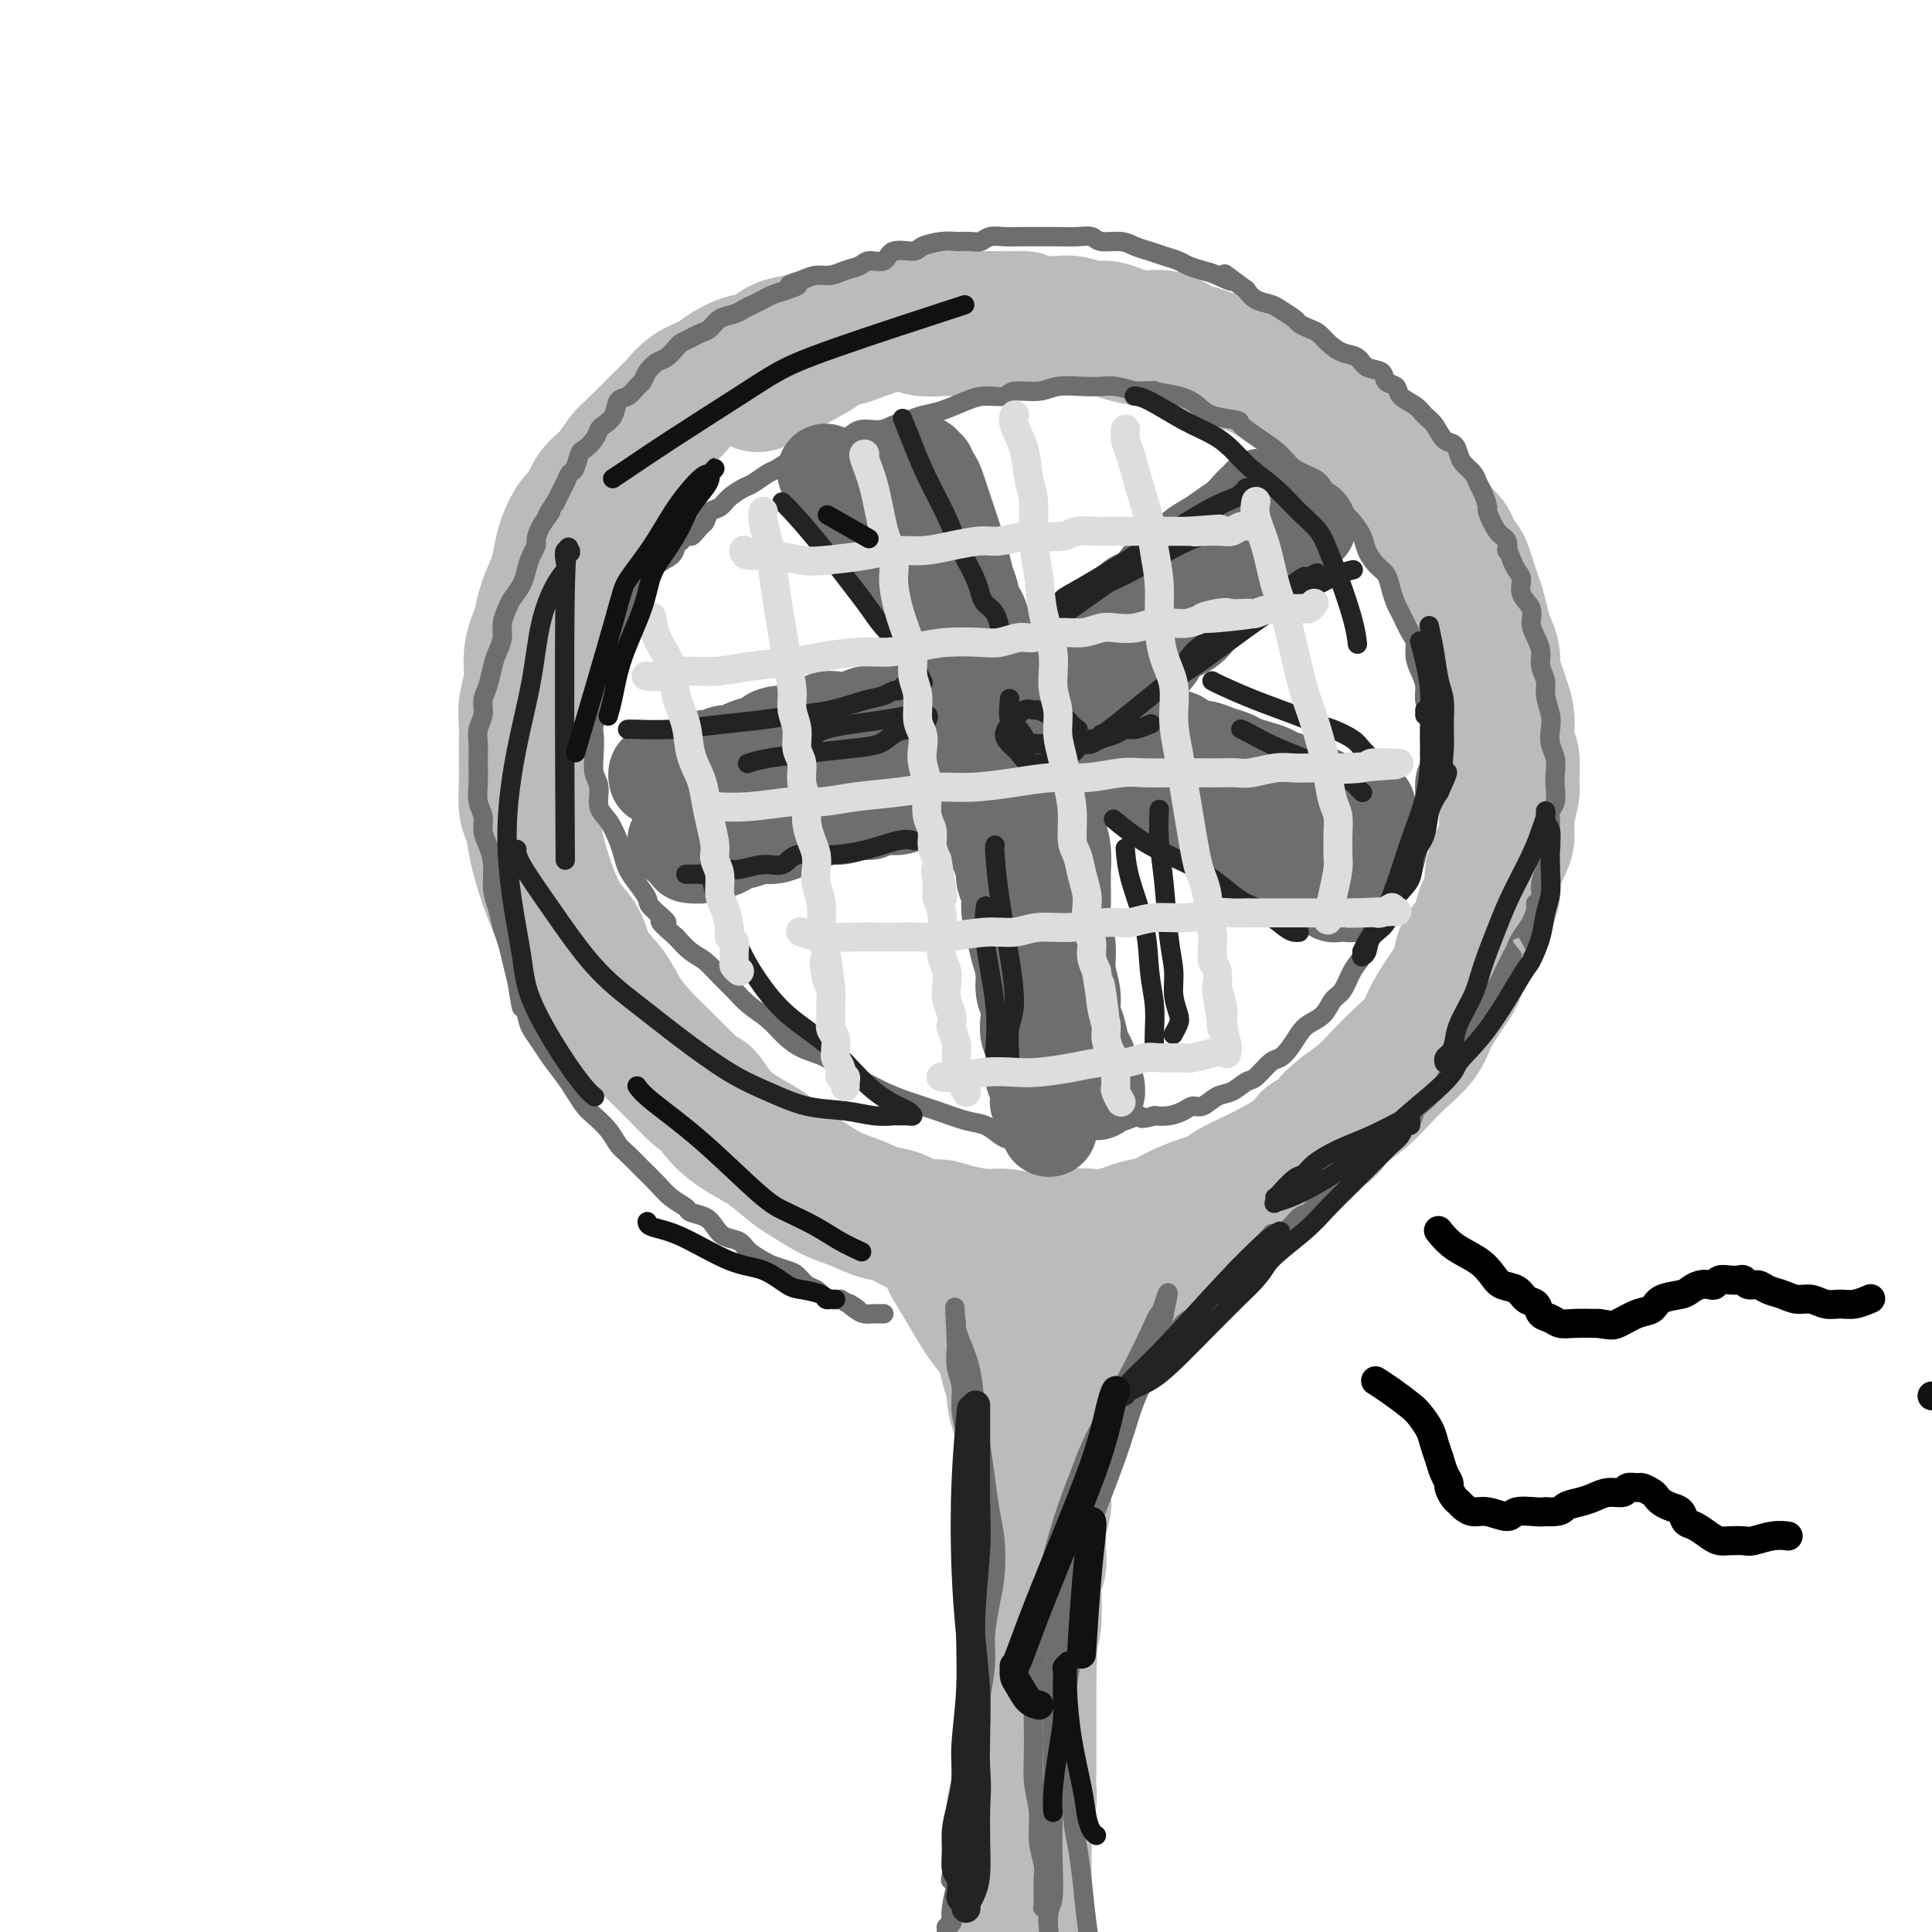 <svg viewBox='0 0 400 400' version='1.1' xmlns='http://www.w3.org/2000/svg' xmlns:xlink='http://www.w3.org/1999/xlink'><g fill='none' stroke='rgb(186,187,187)' stroke-width='28' stroke-linecap='round' stroke-linejoin='round'><path d='M198,68c-0.000,-0.000 -0.000,-0.000 0,0c0.000,0.000 0.000,0.000 0,0c-0.000,-0.000 -0.000,-0.000 0,0c0.000,0.000 0.000,0.000 0,0c-0.000,-0.000 -0.001,-0.000 0,0c0.001,0.000 0.002,0.000 0,0c-0.002,-0.000 -0.009,-0.000 0,0c0.009,0.000 0.032,0.001 0,0c-0.032,-0.001 -0.119,-0.004 0,0c0.119,0.004 0.442,0.015 0,0c-0.442,-0.015 -1.651,-0.056 -3,0c-1.349,0.056 -2.840,0.210 -4,0c-1.160,-0.210 -1.989,-0.785 -3,-1c-1.011,-0.215 -2.202,-0.069 -3,0c-0.798,0.069 -1.201,0.060 -2,0c-0.799,-0.060 -1.992,-0.170 -3,0c-1.008,0.170 -1.831,0.622 -3,1c-1.169,0.378 -2.686,0.683 -4,1c-1.314,0.317 -2.427,0.648 -4,1c-1.573,0.352 -3.608,0.727 -5,1c-1.392,0.273 -2.143,0.443 -3,1c-0.857,0.557 -1.822,1.499 -3,2c-1.178,0.501 -2.571,0.561 -4,1c-1.429,0.439 -2.896,1.257 -4,2c-1.104,0.743 -1.846,1.409 -3,2c-1.154,0.591 -2.721,1.106 -4,2c-1.279,0.894 -2.271,2.168 -3,3c-0.729,0.832 -1.196,1.224 -2,2c-0.804,0.776 -1.944,1.936 -3,3c-1.056,1.064 -2.028,2.032 -3,3'/><path d='M132,92c-2.241,2.171 -2.343,2.099 -3,3c-0.657,0.901 -1.867,2.775 -3,4c-1.133,1.225 -2.188,1.801 -3,3c-0.812,1.199 -1.382,3.022 -2,4c-0.618,0.978 -1.282,1.111 -2,2c-0.718,0.889 -1.488,2.535 -2,4c-0.512,1.465 -0.767,2.751 -1,4c-0.233,1.249 -0.445,2.461 -1,4c-0.555,1.539 -1.454,3.404 -2,5c-0.546,1.596 -0.738,2.923 -1,4c-0.262,1.077 -0.592,1.904 -1,3c-0.408,1.096 -0.894,2.461 -1,4c-0.106,1.539 0.168,3.253 0,5c-0.168,1.747 -0.777,3.526 -1,5c-0.223,1.474 -0.061,2.643 0,4c0.061,1.357 0.019,2.903 0,4c-0.019,1.097 -0.016,1.746 0,3c0.016,1.254 0.045,3.113 0,5c-0.045,1.887 -0.165,3.801 0,5c0.165,1.199 0.613,1.682 1,3c0.387,1.318 0.713,3.471 1,5c0.287,1.529 0.536,2.435 1,4c0.464,1.565 1.142,3.790 2,6c0.858,2.210 1.894,4.407 3,6c1.106,1.593 2.280,2.583 3,4c0.720,1.417 0.985,3.263 2,5c1.015,1.737 2.780,3.366 4,5c1.220,1.634 1.894,3.273 3,5c1.106,1.727 2.644,3.542 4,5c1.356,1.458 2.530,2.559 4,4c1.470,1.441 3.235,3.220 5,5'/><path d='M142,224c3.883,4.206 3.589,2.720 4,3c0.411,0.280 1.525,2.325 3,4c1.475,1.675 3.310,2.980 5,4c1.690,1.020 3.234,1.753 5,3c1.766,1.247 3.753,3.007 5,4c1.247,0.993 1.754,1.220 3,2c1.246,0.780 3.232,2.111 5,3c1.768,0.889 3.320,1.334 5,2c1.680,0.666 3.490,1.554 5,2c1.510,0.446 2.722,0.449 4,1c1.278,0.551 2.623,1.649 4,2c1.377,0.351 2.788,-0.046 4,0c1.212,0.046 2.227,0.535 4,1c1.773,0.465 4.305,0.905 6,1c1.695,0.095 2.555,-0.157 4,0c1.445,0.157 3.477,0.722 5,1c1.523,0.278 2.536,0.268 4,0c1.464,-0.268 3.377,-0.793 5,-1c1.623,-0.207 2.955,-0.096 4,0c1.045,0.096 1.804,0.178 3,0c1.196,-0.178 2.831,-0.615 4,-1c1.169,-0.385 1.874,-0.718 3,-1c1.126,-0.282 2.674,-0.512 4,-1c1.326,-0.488 2.430,-1.233 4,-2c1.570,-0.767 3.604,-1.556 5,-2c1.396,-0.444 2.152,-0.545 3,-1c0.848,-0.455 1.788,-1.266 3,-2c1.212,-0.734 2.696,-1.393 4,-2c1.304,-0.607 2.428,-1.164 4,-2c1.572,-0.836 3.592,-1.953 5,-3c1.408,-1.047 2.204,-2.023 3,-3'/><path d='M271,236c5.571,-3.162 3.998,-2.568 4,-3c0.002,-0.432 1.580,-1.889 3,-3c1.420,-1.111 2.683,-1.874 4,-3c1.317,-1.126 2.687,-2.614 4,-4c1.313,-1.386 2.569,-2.671 4,-4c1.431,-1.329 3.036,-2.704 4,-4c0.964,-1.296 1.289,-2.513 2,-4c0.711,-1.487 1.810,-3.244 3,-5c1.190,-1.756 2.470,-3.512 3,-5c0.530,-1.488 0.308,-2.707 1,-4c0.692,-1.293 2.297,-2.661 3,-4c0.703,-1.339 0.504,-2.651 1,-4c0.496,-1.349 1.687,-2.736 2,-4c0.313,-1.264 -0.252,-2.404 0,-4c0.252,-1.596 1.321,-3.647 2,-5c0.679,-1.353 0.968,-2.008 1,-3c0.032,-0.992 -0.191,-2.322 0,-4c0.191,-1.678 0.798,-3.705 1,-5c0.202,-1.295 -0.002,-1.859 0,-3c0.002,-1.141 0.208,-2.861 0,-4c-0.208,-1.139 -0.830,-1.698 -1,-3c-0.170,-1.302 0.113,-3.349 0,-5c-0.113,-1.651 -0.622,-2.907 -1,-4c-0.378,-1.093 -0.626,-2.024 -1,-3c-0.374,-0.976 -0.874,-1.997 -1,-3c-0.126,-1.003 0.121,-1.987 0,-3c-0.121,-1.013 -0.610,-2.056 -1,-3c-0.390,-0.944 -0.682,-1.789 -1,-3c-0.318,-1.211 -0.663,-2.788 -1,-4c-0.337,-1.212 -0.668,-2.061 -1,-3c-0.332,-0.939 -0.666,-1.970 -1,-3'/><path d='M304,120c-1.794,-6.038 -1.779,-2.632 -2,-2c-0.221,0.632 -0.678,-1.511 -1,-3c-0.322,-1.489 -0.509,-2.324 -1,-3c-0.491,-0.676 -1.286,-1.192 -2,-2c-0.714,-0.808 -1.346,-1.906 -2,-3c-0.654,-1.094 -1.330,-2.184 -2,-3c-0.670,-0.816 -1.334,-1.360 -2,-2c-0.666,-0.640 -1.335,-1.378 -2,-2c-0.665,-0.622 -1.326,-1.128 -2,-2c-0.674,-0.872 -1.363,-2.110 -2,-3c-0.637,-0.890 -1.224,-1.433 -2,-2c-0.776,-0.567 -1.740,-1.159 -3,-2c-1.260,-0.841 -2.816,-1.930 -4,-3c-1.184,-1.070 -1.996,-2.121 -3,-3c-1.004,-0.879 -2.200,-1.587 -3,-2c-0.800,-0.413 -1.203,-0.530 -2,-1c-0.797,-0.470 -1.988,-1.292 -3,-2c-1.012,-0.708 -1.846,-1.303 -3,-2c-1.154,-0.697 -2.629,-1.495 -4,-2c-1.371,-0.505 -2.639,-0.717 -4,-1c-1.361,-0.283 -2.817,-0.635 -4,-1c-1.183,-0.365 -2.095,-0.741 -3,-1c-0.905,-0.259 -1.803,-0.399 -3,-1c-1.197,-0.601 -2.693,-1.663 -4,-2c-1.307,-0.337 -2.426,0.049 -4,0c-1.574,-0.049 -3.603,-0.535 -5,-1c-1.397,-0.465 -2.162,-0.909 -3,-1c-0.838,-0.091 -1.750,0.172 -3,0c-1.250,-0.172 -2.836,-0.777 -4,-1c-1.164,-0.223 -1.904,-0.064 -3,0c-1.096,0.064 -2.548,0.032 -4,0'/><path d='M215,67c-4.558,-0.691 -2.953,-0.917 -3,-1c-0.047,-0.083 -1.745,-0.022 -3,0c-1.255,0.022 -2.068,0.006 -3,0c-0.932,-0.006 -1.982,-0.003 -3,0c-1.018,0.003 -2.005,0.004 -3,0c-0.995,-0.004 -1.999,-0.015 -3,0c-1.001,0.015 -1.997,0.056 -3,0c-1.003,-0.056 -2.011,-0.208 -3,0c-0.989,0.208 -1.959,0.776 -3,1c-1.041,0.224 -2.155,0.103 -3,0c-0.845,-0.103 -1.423,-0.187 -2,0c-0.577,0.187 -1.153,0.645 -2,1c-0.847,0.355 -1.967,0.605 -3,1c-1.033,0.395 -1.981,0.933 -3,1c-1.019,0.067 -2.110,-0.338 -3,0c-0.890,0.338 -1.579,1.421 -2,2c-0.421,0.579 -0.575,0.656 -3,2c-2.425,1.344 -7.121,3.955 -9,5c-1.879,1.045 -0.939,0.522 0,0'/><path d='M197,262c-0.000,-0.000 -0.000,-0.000 0,0c0.000,0.000 0.000,0.000 0,0c-0.000,-0.000 -0.000,-0.000 0,0c0.000,0.000 0.000,0.000 0,0c-0.000,-0.000 -0.000,-0.000 0,0c0.000,0.000 0.000,0.000 0,0c-0.000,-0.000 -0.000,-0.000 0,0c0.000,0.000 0.000,0.000 0,0c-0.000,-0.000 -0.000,-0.000 0,0c0.000,0.000 0.001,0.001 0,0c-0.001,-0.001 -0.003,-0.004 0,0c0.003,0.004 0.010,0.016 0,0c-0.010,-0.016 -0.036,-0.060 0,0c0.036,0.060 0.136,0.223 0,0c-0.136,-0.223 -0.506,-0.832 0,0c0.506,0.832 1.890,3.107 3,5c1.110,1.893 1.946,3.406 3,5c1.054,1.594 2.325,3.271 3,4c0.675,0.729 0.755,0.511 1,1c0.245,0.489 0.657,1.686 1,3c0.343,1.314 0.618,2.746 1,4c0.382,1.254 0.872,2.331 1,3c0.128,0.669 -0.106,0.931 0,2c0.106,1.069 0.550,2.946 1,4c0.450,1.054 0.905,1.286 1,2c0.095,0.714 -0.171,1.910 0,3c0.171,1.090 0.778,2.076 1,3c0.222,0.924 0.060,1.787 0,3c-0.060,1.213 -0.017,2.775 0,4c0.017,1.225 0.009,2.112 0,3'/><path d='M213,311c1.000,5.345 1.000,3.207 1,3c-0.000,-0.207 -0.000,1.519 0,3c0.000,1.481 0.001,2.719 0,4c-0.001,1.281 -0.004,2.604 0,4c0.004,1.396 0.015,2.865 0,4c-0.015,1.135 -0.057,1.935 0,3c0.057,1.065 0.211,2.395 0,4c-0.211,1.605 -0.789,3.485 -1,5c-0.211,1.515 -0.057,2.666 0,4c0.057,1.334 0.015,2.853 0,4c-0.015,1.147 -0.004,1.924 0,3c0.004,1.076 0.002,2.451 0,4c-0.002,1.549 -0.004,3.271 0,5c0.004,1.729 0.015,3.465 0,5c-0.015,1.535 -0.057,2.869 0,4c0.057,1.131 0.211,2.058 0,3c-0.211,0.942 -0.789,1.898 -1,3c-0.211,1.102 -0.057,2.349 0,4c0.057,1.651 0.016,3.706 0,5c-0.016,1.294 -0.008,1.828 0,3c0.008,1.172 0.016,2.982 0,4c-0.016,1.018 -0.057,1.244 0,2c0.057,0.756 0.211,2.040 0,3c-0.211,0.960 -0.789,1.594 -1,2c-0.211,0.406 -0.057,0.582 0,1c0.057,0.418 0.016,1.078 0,2c-0.016,0.922 -0.007,2.106 0,3c0.007,0.894 0.012,1.497 0,2c-0.012,0.503 -0.042,0.905 0,1c0.042,0.095 0.155,-0.116 0,0c-0.155,0.116 -0.577,0.558 -1,1'/><path d='M210,409c-0.464,15.165 -0.124,4.078 0,0c0.124,-4.078 0.033,-1.148 0,0c-0.033,1.148 -0.009,0.514 0,0c0.009,-0.514 0.002,-0.910 0,-1c-0.002,-0.090 -0.001,0.124 0,0c0.001,-0.124 0.000,-0.586 0,-1c-0.000,-0.414 -0.000,-0.780 0,-1c0.000,-0.220 0.000,-0.292 0,-1c-0.000,-0.708 -0.000,-2.050 0,-3c0.000,-0.950 -0.000,-1.508 0,-2c0.000,-0.492 0.000,-0.917 0,-2c-0.000,-1.083 -0.000,-2.825 0,-4c0.000,-1.175 0.000,-1.783 0,-3c-0.000,-1.217 -0.001,-3.043 0,-4c0.001,-0.957 0.004,-1.046 0,-2c-0.004,-0.954 -0.015,-2.772 0,-4c0.015,-1.228 0.057,-1.865 0,-3c-0.057,-1.135 -0.212,-2.767 0,-4c0.212,-1.233 0.793,-2.066 1,-3c0.207,-0.934 0.041,-1.968 0,-3c-0.041,-1.032 0.042,-2.061 0,-3c-0.042,-0.939 -0.208,-1.787 0,-3c0.208,-1.213 0.791,-2.789 1,-4c0.209,-1.211 0.046,-2.057 0,-3c-0.046,-0.943 0.026,-1.985 0,-3c-0.026,-1.015 -0.150,-2.004 0,-3c0.150,-0.996 0.575,-1.998 1,-3'/><path d='M213,346c0.460,-10.298 0.109,-4.544 0,-3c-0.109,1.544 0.022,-1.122 0,-3c-0.022,-1.878 -0.198,-2.967 0,-4c0.198,-1.033 0.771,-2.009 1,-3c0.229,-0.991 0.114,-1.998 0,-3c-0.114,-1.002 -0.228,-2.001 0,-3c0.228,-0.999 0.797,-2.000 1,-3c0.203,-1.000 0.041,-2.000 0,-3c-0.041,-1.000 0.041,-2.001 0,-3c-0.041,-0.999 -0.204,-1.996 0,-3c0.204,-1.004 0.777,-2.015 1,-3c0.223,-0.985 0.097,-1.943 0,-3c-0.097,-1.057 -0.166,-2.212 0,-3c0.166,-0.788 0.565,-1.207 1,-2c0.435,-0.793 0.905,-1.958 1,-3c0.095,-1.042 -0.186,-1.960 0,-3c0.186,-1.040 0.837,-2.203 1,-3c0.163,-0.797 -0.164,-1.230 0,-2c0.164,-0.770 0.819,-1.879 1,-3c0.181,-1.121 -0.111,-2.254 0,-3c0.111,-0.746 0.625,-1.106 1,-2c0.375,-0.894 0.612,-2.322 1,-3c0.388,-0.678 0.929,-0.604 1,-1c0.071,-0.396 -0.328,-1.261 0,-2c0.328,-0.739 1.383,-1.354 2,-2c0.617,-0.646 0.795,-1.325 1,-2c0.205,-0.675 0.436,-1.347 1,-2c0.564,-0.653 1.460,-1.289 2,-2c0.540,-0.711 0.722,-1.499 1,-2c0.278,-0.501 0.651,-0.715 1,-1c0.349,-0.285 0.675,-0.643 1,-1'/><path d='M232,267c2.018,-3.272 1.064,-1.452 1,-1c-0.064,0.452 0.761,-0.465 1,-1c0.239,-0.535 -0.110,-0.688 0,-1c0.110,-0.313 0.679,-0.785 1,-1c0.321,-0.215 0.394,-0.173 2,-2c1.606,-1.827 4.745,-5.522 6,-7c1.255,-1.478 0.628,-0.739 0,0'/></g>
<g fill='none' stroke='rgb(109,110,112)' stroke-width='4' stroke-linecap='round' stroke-linejoin='round'><path d='M201,285c0.000,-0.000 0.000,-0.000 0,0c-0.000,0.000 -0.000,0.000 0,0c0.000,-0.000 0.000,-0.000 0,0c-0.000,0.000 -0.000,0.000 0,0c0.000,-0.000 0.000,-0.000 0,0c-0.000,0.000 -0.000,0.000 0,0c0.000,-0.000 0.000,-0.000 0,0c-0.000,0.000 -0.000,0.001 0,0c0.000,-0.001 0.000,-0.004 0,0c-0.000,0.004 -0.001,0.016 0,0c0.001,-0.016 0.004,-0.060 0,0c-0.004,0.060 -0.016,0.224 0,0c0.016,-0.224 0.061,-0.835 0,0c-0.061,0.835 -0.228,3.117 0,6c0.228,2.883 0.851,6.369 1,10c0.149,3.631 -0.174,7.408 0,11c0.174,3.592 0.846,7.000 1,10c0.154,3.000 -0.211,5.594 0,9c0.211,3.406 0.997,7.626 1,11c0.003,3.374 -0.776,5.902 -1,9c-0.224,3.098 0.109,6.766 0,10c-0.109,3.234 -0.660,6.035 -1,9c-0.340,2.965 -0.468,6.093 -1,9c-0.532,2.907 -1.467,5.592 -2,8c-0.533,2.408 -0.665,4.539 -1,6c-0.335,1.461 -0.874,2.250 -1,3c-0.126,0.750 0.162,1.459 0,2c-0.162,0.541 -0.774,0.915 -1,1c-0.226,0.085 -0.064,-0.119 0,0c0.064,0.119 0.032,0.559 0,1'/><path d='M196,400c-1.242,8.982 -0.347,2.437 0,0c0.347,-2.437 0.145,-0.765 0,0c-0.145,0.765 -0.232,0.625 0,0c0.232,-0.625 0.783,-1.734 1,-2c0.217,-0.266 0.101,0.310 0,0c-0.101,-0.310 -0.186,-1.505 0,-3c0.186,-1.495 0.642,-3.288 1,-5c0.358,-1.712 0.617,-3.342 1,-5c0.383,-1.658 0.891,-3.342 1,-5c0.109,-1.658 -0.181,-3.288 0,-5c0.181,-1.712 0.833,-3.504 1,-5c0.167,-1.496 -0.151,-2.696 0,-4c0.151,-1.304 0.773,-2.713 1,-4c0.227,-1.287 0.061,-2.454 0,-4c-0.061,-1.546 -0.015,-3.473 0,-5c0.015,-1.527 0.000,-2.655 0,-4c-0.000,-1.345 0.014,-2.908 0,-4c-0.014,-1.092 -0.057,-1.712 0,-3c0.057,-1.288 0.212,-3.243 0,-5c-0.212,-1.757 -0.793,-3.317 -1,-5c-0.207,-1.683 -0.042,-3.490 0,-5c0.042,-1.510 -0.040,-2.724 0,-5c0.040,-2.276 0.203,-5.616 0,-8c-0.203,-2.384 -0.771,-3.814 -1,-6c-0.229,-2.186 -0.118,-5.129 0,-7c0.118,-1.871 0.242,-2.669 0,-4c-0.242,-1.331 -0.849,-3.194 -1,-5c-0.151,-1.806 0.155,-3.556 0,-5c-0.155,-1.444 -0.773,-2.581 -1,-4c-0.227,-1.419 -0.065,-3.120 0,-4c0.065,-0.880 0.032,-0.940 0,-1'/><path d='M198,278c-0.619,-13.403 -0.166,-4.912 0,-2c0.166,2.912 0.045,0.244 0,-1c-0.045,-1.244 -0.012,-1.063 0,-1c0.012,0.063 0.005,0.010 0,0c-0.005,-0.010 -0.009,0.024 0,0c0.009,-0.024 0.030,-0.105 0,0c-0.030,0.105 -0.110,0.395 0,1c0.110,0.605 0.411,1.524 1,3c0.589,1.476 1.467,3.510 2,6c0.533,2.490 0.721,5.437 1,8c0.279,2.563 0.650,4.743 1,7c0.350,2.257 0.680,4.589 1,7c0.320,2.411 0.632,4.899 1,7c0.368,2.101 0.793,3.816 1,6c0.207,2.184 0.195,4.839 0,7c-0.195,2.161 -0.573,3.830 -1,6c-0.427,2.170 -0.902,4.843 -1,7c-0.098,2.157 0.182,3.798 0,6c-0.182,2.202 -0.825,4.966 -1,7c-0.175,2.034 0.117,3.339 0,5c-0.117,1.661 -0.645,3.680 -1,6c-0.355,2.320 -0.539,4.941 -1,7c-0.461,2.059 -1.201,3.554 -2,7c-0.799,3.446 -1.657,8.842 -2,11c-0.343,2.158 -0.172,1.079 0,0'/><path d='M226,406c-0.000,-0.000 -0.000,-0.000 0,0c0.000,0.000 0.000,0.000 0,0c-0.000,-0.000 -0.000,-0.000 0,0c0.000,0.000 0.001,0.001 0,0c-0.001,-0.001 -0.003,-0.005 0,0c0.003,0.005 0.012,0.019 0,0c-0.012,-0.019 -0.044,-0.071 0,0c0.044,0.071 0.166,0.266 0,-1c-0.166,-1.266 -0.618,-3.994 -1,-7c-0.382,-3.006 -0.694,-6.289 -1,-9c-0.306,-2.711 -0.605,-4.848 -1,-7c-0.395,-2.152 -0.887,-4.317 -1,-7c-0.113,-2.683 0.151,-5.882 0,-9c-0.151,-3.118 -0.718,-6.155 -1,-9c-0.282,-2.845 -0.279,-5.497 0,-8c0.279,-2.503 0.834,-4.857 1,-7c0.166,-2.143 -0.056,-4.075 0,-6c0.056,-1.925 0.389,-3.844 1,-6c0.611,-2.156 1.501,-4.549 2,-7c0.499,-2.451 0.609,-4.959 1,-7c0.391,-2.041 1.064,-3.615 2,-6c0.936,-2.385 2.135,-5.580 3,-8c0.865,-2.420 1.397,-4.066 2,-6c0.603,-1.934 1.275,-4.157 2,-6c0.725,-1.843 1.501,-3.306 2,-5c0.499,-1.694 0.722,-3.620 1,-5c0.278,-1.380 0.611,-2.215 1,-3c0.389,-0.785 0.836,-1.519 1,-2c0.164,-0.481 0.047,-0.709 0,-1c-0.047,-0.291 -0.023,-0.646 0,-1'/><path d='M240,273c3.010,-9.973 1.536,-3.406 1,-1c-0.536,2.406 -0.133,0.652 0,0c0.133,-0.652 -0.002,-0.203 0,0c0.002,0.203 0.142,0.160 0,0c-0.142,-0.160 -0.565,-0.436 -1,0c-0.435,0.436 -0.882,1.585 -2,4c-1.118,2.415 -2.908,6.095 -5,10c-2.092,3.905 -4.487,8.035 -6,11c-1.513,2.965 -2.145,4.764 -3,7c-0.855,2.236 -1.932,4.909 -3,8c-1.068,3.091 -2.128,6.599 -3,10c-0.872,3.401 -1.555,6.695 -2,10c-0.445,3.305 -0.651,6.623 -1,10c-0.349,3.377 -0.841,6.814 -1,10c-0.159,3.186 0.014,6.120 0,9c-0.014,2.880 -0.214,5.705 0,8c0.214,2.295 0.842,4.061 1,6c0.158,1.939 -0.154,4.053 0,6c0.154,1.947 0.774,3.727 1,5c0.226,1.273 0.060,2.039 0,3c-0.060,0.961 -0.012,2.117 0,3c0.012,0.883 -0.011,1.495 0,2c0.011,0.505 0.055,0.905 0,1c-0.055,0.095 -0.211,-0.114 0,0c0.211,0.114 0.789,0.553 1,1c0.211,0.447 0.057,0.903 0,1c-0.057,0.097 -0.015,-0.166 0,0c0.015,0.166 0.004,0.762 0,1c-0.004,0.238 -0.002,0.119 0,0'/><path d='M217,398c0.403,4.404 -0.088,0.913 0,-1c0.088,-1.913 0.756,-2.249 1,-4c0.244,-1.751 0.064,-4.917 0,-8c-0.064,-3.083 -0.013,-6.083 0,-9c0.013,-2.917 -0.011,-5.750 0,-9c0.011,-3.250 0.059,-6.918 0,-10c-0.059,-3.082 -0.223,-5.578 0,-8c0.223,-2.422 0.834,-4.771 1,-7c0.166,-2.229 -0.112,-4.338 0,-6c0.112,-1.662 0.614,-2.878 1,-5c0.386,-2.122 0.657,-5.151 1,-7c0.343,-1.849 0.758,-2.518 1,-4c0.242,-1.482 0.310,-3.779 1,-6c0.690,-2.221 2.001,-4.368 3,-6c0.999,-1.632 1.685,-2.748 2,-4c0.315,-1.252 0.259,-2.638 1,-4c0.741,-1.362 2.278,-2.700 3,-4c0.722,-1.300 0.629,-2.564 1,-4c0.371,-1.436 1.205,-3.045 2,-4c0.795,-0.955 1.549,-1.257 2,-2c0.451,-0.743 0.599,-1.927 1,-3c0.401,-1.073 1.056,-2.035 2,-3c0.944,-0.965 2.178,-1.934 3,-3c0.822,-1.066 1.231,-2.228 2,-3c0.769,-0.772 1.897,-1.152 3,-2c1.103,-0.848 2.182,-2.162 3,-3c0.818,-0.838 1.374,-1.200 2,-2c0.626,-0.800 1.322,-2.039 2,-3c0.678,-0.961 1.336,-1.643 2,-2c0.664,-0.357 1.332,-0.388 2,-1c0.668,-0.612 1.334,-1.806 2,-3'/><path d='M261,258c3.561,-3.842 1.964,-2.447 2,-2c0.036,0.447 1.705,-0.054 3,-1c1.295,-0.946 2.217,-2.338 3,-3c0.783,-0.662 1.427,-0.596 2,-1c0.573,-0.404 1.074,-1.278 2,-2c0.926,-0.722 2.279,-1.290 3,-2c0.721,-0.710 0.812,-1.560 1,-2c0.188,-0.440 0.473,-0.470 1,-1c0.527,-0.530 1.297,-1.559 2,-2c0.703,-0.441 1.338,-0.293 2,-1c0.662,-0.707 1.351,-2.269 2,-3c0.649,-0.731 1.258,-0.633 2,-1c0.742,-0.367 1.616,-1.201 2,-2c0.384,-0.799 0.277,-1.565 1,-2c0.723,-0.435 2.278,-0.539 3,-1c0.722,-0.461 0.613,-1.278 1,-2c0.387,-0.722 1.269,-1.348 2,-2c0.731,-0.652 1.309,-1.329 2,-2c0.691,-0.671 1.493,-1.334 2,-2c0.507,-0.666 0.717,-1.333 1,-2c0.283,-0.667 0.639,-1.332 1,-2c0.361,-0.668 0.727,-1.338 1,-2c0.273,-0.662 0.453,-1.317 1,-2c0.547,-0.683 1.460,-1.394 2,-2c0.540,-0.606 0.708,-1.107 1,-2c0.292,-0.893 0.708,-2.179 1,-3c0.292,-0.821 0.459,-1.179 1,-2c0.541,-0.821 1.454,-2.107 2,-3c0.546,-0.893 0.724,-1.394 1,-2c0.276,-0.606 0.650,-1.316 1,-2c0.350,-0.684 0.675,-1.342 1,-2'/><path d='M313,198c2.359,-4.391 1.258,-2.367 1,-2c-0.258,0.367 0.327,-0.922 1,-2c0.673,-1.078 1.433,-1.943 2,-3c0.567,-1.057 0.941,-2.304 1,-3c0.059,-0.696 -0.195,-0.839 0,-1c0.195,-0.161 0.841,-0.339 1,-1c0.159,-0.661 -0.168,-1.804 0,-3c0.168,-1.196 0.830,-2.446 1,-3c0.170,-0.554 -0.152,-0.414 0,-1c0.152,-0.586 0.776,-1.899 1,-3c0.224,-1.101 0.046,-1.988 0,-3c-0.046,-1.012 0.040,-2.147 0,-3c-0.040,-0.853 -0.206,-1.425 0,-2c0.206,-0.575 0.784,-1.154 1,-2c0.216,-0.846 0.072,-1.959 0,-3c-0.072,-1.041 -0.071,-2.010 0,-3c0.071,-0.990 0.211,-2.001 0,-3c-0.211,-0.999 -0.773,-1.986 -1,-3c-0.227,-1.014 -0.117,-2.056 0,-3c0.117,-0.944 0.242,-1.789 0,-3c-0.242,-1.211 -0.852,-2.789 -1,-4c-0.148,-1.211 0.166,-2.057 0,-3c-0.166,-0.943 -0.813,-1.985 -1,-3c-0.187,-1.015 0.086,-2.004 0,-3c-0.086,-0.996 -0.530,-2.000 -1,-3c-0.470,-1.000 -0.966,-1.997 -1,-3c-0.034,-1.003 0.394,-2.012 0,-3c-0.394,-0.988 -1.611,-1.956 -2,-3c-0.389,-1.044 0.049,-2.166 0,-3c-0.049,-0.834 -0.585,-1.381 -1,-2c-0.415,-0.619 -0.707,-1.309 -1,-2'/><path d='M313,116c-1.178,-3.286 -1.124,-2.002 -1,-2c0.124,0.002 0.317,-1.277 0,-2c-0.317,-0.723 -1.146,-0.889 -2,-2c-0.854,-1.111 -1.733,-3.165 -2,-4c-0.267,-0.835 0.080,-0.450 0,-1c-0.080,-0.550 -0.585,-2.034 -1,-3c-0.415,-0.966 -0.740,-1.415 -1,-2c-0.260,-0.585 -0.454,-1.307 -1,-2c-0.546,-0.693 -1.445,-1.358 -2,-2c-0.555,-0.642 -0.768,-1.260 -1,-2c-0.232,-0.740 -0.484,-1.602 -1,-2c-0.516,-0.398 -1.298,-0.333 -2,-1c-0.702,-0.667 -1.325,-2.067 -2,-3c-0.675,-0.933 -1.404,-1.401 -2,-2c-0.596,-0.599 -1.061,-1.330 -2,-2c-0.939,-0.670 -2.353,-1.278 -3,-2c-0.647,-0.722 -0.529,-1.560 -1,-2c-0.471,-0.440 -1.532,-0.484 -2,-1c-0.468,-0.516 -0.341,-1.503 -1,-2c-0.659,-0.497 -2.102,-0.504 -3,-1c-0.898,-0.496 -1.251,-1.481 -2,-2c-0.749,-0.519 -1.892,-0.573 -3,-1c-1.108,-0.427 -2.179,-1.227 -3,-2c-0.821,-0.773 -1.393,-1.520 -2,-2c-0.607,-0.480 -1.250,-0.692 -2,-1c-0.750,-0.308 -1.608,-0.712 -2,-1c-0.392,-0.288 -0.318,-0.461 -1,-1c-0.682,-0.539 -2.121,-1.443 -3,-2c-0.879,-0.557 -1.198,-0.765 -2,-1c-0.802,-0.235 -2.086,-0.496 -3,-1c-0.914,-0.504 -1.457,-1.252 -2,-2'/><path d='M258,60c-7.187,-5.356 -3.654,-2.744 -3,-2c0.654,0.744 -1.571,-0.378 -3,-1c-1.429,-0.622 -2.062,-0.744 -3,-1c-0.938,-0.256 -2.180,-0.646 -3,-1c-0.820,-0.354 -1.219,-0.673 -2,-1c-0.781,-0.327 -1.946,-0.661 -3,-1c-1.054,-0.339 -1.997,-0.683 -3,-1c-1.003,-0.317 -2.067,-0.607 -3,-1c-0.933,-0.393 -1.736,-0.890 -3,-1c-1.264,-0.110 -2.987,0.167 -4,0c-1.013,-0.167 -1.314,-0.777 -2,-1c-0.686,-0.223 -1.758,-0.060 -3,0c-1.242,0.060 -2.654,0.015 -4,0c-1.346,-0.015 -2.626,-0.000 -4,0c-1.374,0.000 -2.843,-0.014 -4,0c-1.157,0.014 -2.004,0.057 -3,0c-0.996,-0.057 -2.141,-0.212 -3,0c-0.859,0.212 -1.431,0.791 -2,1c-0.569,0.209 -1.133,0.046 -2,0c-0.867,-0.046 -2.036,0.024 -3,0c-0.964,-0.024 -1.724,-0.142 -3,0c-1.276,0.142 -3.070,0.545 -4,1c-0.930,0.455 -0.997,0.962 -2,1c-1.003,0.038 -2.943,-0.394 -4,0c-1.057,0.394 -1.231,1.612 -2,2c-0.769,0.388 -2.134,-0.054 -3,0c-0.866,0.054 -1.232,0.606 -2,1c-0.768,0.394 -1.938,0.631 -3,1c-1.062,0.369 -2.017,0.868 -3,1c-0.983,0.132 -1.995,-0.105 -3,0c-1.005,0.105 -2.002,0.553 -3,1'/><path d='M166,58c-4.633,1.416 -1.717,0.957 -1,1c0.717,0.043 -0.767,0.589 -2,1c-1.233,0.411 -2.216,0.688 -3,1c-0.784,0.312 -1.369,0.660 -2,1c-0.631,0.340 -1.310,0.672 -2,1c-0.690,0.328 -1.392,0.651 -2,1c-0.608,0.349 -1.121,0.723 -2,1c-0.879,0.277 -2.123,0.456 -3,1c-0.877,0.544 -1.386,1.454 -2,2c-0.614,0.546 -1.333,0.728 -2,1c-0.667,0.272 -1.281,0.636 -2,1c-0.719,0.364 -1.544,0.730 -2,1c-0.456,0.270 -0.542,0.443 -1,1c-0.458,0.557 -1.288,1.496 -2,2c-0.712,0.504 -1.307,0.573 -2,1c-0.693,0.427 -1.485,1.212 -2,2c-0.515,0.788 -0.753,1.580 -1,2c-0.247,0.420 -0.504,0.470 -1,1c-0.496,0.530 -1.232,1.542 -2,2c-0.768,0.458 -1.567,0.363 -2,1c-0.433,0.637 -0.501,2.006 -1,3c-0.499,0.994 -1.429,1.612 -2,2c-0.571,0.388 -0.783,0.545 -1,1c-0.217,0.455 -0.439,1.206 -1,2c-0.561,0.794 -1.460,1.630 -2,2c-0.540,0.370 -0.722,0.273 -1,1c-0.278,0.727 -0.652,2.278 -1,3c-0.348,0.722 -0.671,0.616 -1,1c-0.329,0.384 -0.666,1.257 -1,2c-0.334,0.743 -0.667,1.355 -1,2c-0.333,0.645 -0.667,1.322 -1,2'/><path d='M115,104c-3.062,4.494 -1.216,2.228 -1,2c0.216,-0.228 -1.199,1.580 -2,3c-0.801,1.420 -0.987,2.452 -1,3c-0.013,0.548 0.147,0.612 0,1c-0.147,0.388 -0.602,1.100 -1,2c-0.398,0.900 -0.737,1.987 -1,3c-0.263,1.013 -0.448,1.951 -1,3c-0.552,1.049 -1.471,2.210 -2,3c-0.529,0.790 -0.666,1.211 -1,2c-0.334,0.789 -0.863,1.947 -1,3c-0.137,1.053 0.117,2.000 0,3c-0.117,1.000 -0.605,2.052 -1,3c-0.395,0.948 -0.698,1.790 -1,3c-0.302,1.210 -0.603,2.788 -1,4c-0.397,1.212 -0.891,2.060 -1,3c-0.109,0.940 0.167,1.973 0,3c-0.167,1.027 -0.778,2.050 -1,3c-0.222,0.950 -0.056,1.829 0,3c0.056,1.171 0.000,2.634 0,4c-0.000,1.366 0.055,2.633 0,4c-0.055,1.367 -0.221,2.832 0,4c0.221,1.168 0.829,2.038 1,3c0.171,0.962 -0.095,2.017 0,3c0.095,0.983 0.550,1.894 1,3c0.450,1.106 0.894,2.406 1,4c0.106,1.594 -0.126,3.483 0,5c0.126,1.517 0.611,2.663 1,4c0.389,1.337 0.682,2.863 1,4c0.318,1.137 0.663,1.883 1,3c0.337,1.117 0.668,2.605 1,4c0.332,1.395 0.666,2.698 1,4'/><path d='M107,203c1.412,8.807 0.944,4.823 1,4c0.056,-0.823 0.638,1.515 1,3c0.362,1.485 0.506,2.115 1,3c0.494,0.885 1.340,2.023 2,3c0.660,0.977 1.134,1.794 2,3c0.866,1.206 2.122,2.801 3,4c0.878,1.199 1.376,2.002 2,3c0.624,0.998 1.374,2.192 2,3c0.626,0.808 1.129,1.231 2,2c0.871,0.769 2.109,1.885 3,3c0.891,1.115 1.434,2.227 2,3c0.566,0.773 1.154,1.205 2,2c0.846,0.795 1.951,1.953 3,3c1.049,1.047 2.042,1.981 3,3c0.958,1.019 1.881,2.121 3,3c1.119,0.879 2.434,1.535 3,2c0.566,0.465 0.382,0.740 1,1c0.618,0.260 2.037,0.506 3,1c0.963,0.494 1.469,1.235 2,2c0.531,0.765 1.086,1.553 2,2c0.914,0.447 2.188,0.554 3,1c0.812,0.446 1.162,1.232 2,2c0.838,0.768 2.164,1.519 3,2c0.836,0.481 1.184,0.692 2,1c0.816,0.308 2.102,0.712 3,1c0.898,0.288 1.409,0.459 2,1c0.591,0.541 1.260,1.452 2,2c0.740,0.548 1.549,0.735 2,1c0.451,0.265 0.545,0.610 1,1c0.455,0.390 1.273,0.826 2,1c0.727,0.174 1.364,0.087 2,0'/><path d='M174,269c5.832,3.431 2.912,1.508 2,1c-0.912,-0.508 0.186,0.400 1,1c0.814,0.600 1.346,0.893 2,1c0.654,0.107 1.429,0.029 2,0c0.571,-0.029 0.936,-0.008 1,0c0.064,0.008 -0.175,0.002 0,0c0.175,-0.002 0.764,-0.001 1,0c0.236,0.001 0.118,0.000 0,0'/><path d='M222,237c0.000,-0.000 0.000,-0.000 0,0c-0.000,0.000 -0.000,0.000 0,0c0.000,-0.000 0.000,-0.000 0,0c-0.000,0.000 -0.000,0.000 0,0c0.000,-0.000 0.000,-0.000 0,0c-0.000,0.000 -0.000,0.001 0,0c0.000,-0.001 0.001,-0.004 0,0c-0.001,0.004 -0.003,0.016 0,0c0.003,-0.016 0.010,-0.059 0,0c-0.010,0.059 -0.035,0.219 -1,0c-0.965,-0.219 -2.868,-0.817 -5,-1c-2.132,-0.183 -4.494,0.050 -6,0c-1.506,-0.050 -2.155,-0.384 -3,-1c-0.845,-0.616 -1.884,-1.516 -3,-2c-1.116,-0.484 -2.307,-0.553 -4,-1c-1.693,-0.447 -3.888,-1.274 -6,-2c-2.112,-0.726 -4.142,-1.353 -6,-2c-1.858,-0.647 -3.543,-1.313 -5,-2c-1.457,-0.687 -2.687,-1.394 -4,-2c-1.313,-0.606 -2.710,-1.110 -4,-2c-1.290,-0.890 -2.474,-2.167 -4,-3c-1.526,-0.833 -3.395,-1.223 -5,-2c-1.605,-0.777 -2.947,-1.940 -4,-3c-1.053,-1.060 -1.818,-2.017 -3,-3c-1.182,-0.983 -2.781,-1.992 -4,-3c-1.219,-1.008 -2.059,-2.016 -3,-3c-0.941,-0.984 -1.984,-1.944 -3,-3c-1.016,-1.056 -2.004,-2.207 -3,-3c-0.996,-0.793 -1.999,-1.226 -3,-2c-1.001,-0.774 -2.001,-1.887 -3,-3'/><path d='M140,194c-5.695,-4.851 -2.433,-2.979 -2,-3c0.433,-0.021 -1.964,-1.934 -3,-3c-1.036,-1.066 -0.711,-1.285 -1,-2c-0.289,-0.715 -1.193,-1.928 -2,-3c-0.807,-1.072 -1.516,-2.004 -2,-3c-0.484,-0.996 -0.741,-2.055 -1,-3c-0.259,-0.945 -0.518,-1.774 -1,-3c-0.482,-1.226 -1.187,-2.848 -2,-4c-0.813,-1.152 -1.734,-1.836 -2,-3c-0.266,-1.164 0.124,-2.810 0,-4c-0.124,-1.190 -0.761,-1.925 -1,-3c-0.239,-1.075 -0.080,-2.489 0,-4c0.080,-1.511 0.082,-3.117 0,-4c-0.082,-0.883 -0.247,-1.041 0,-2c0.247,-0.959 0.906,-2.717 1,-4c0.094,-1.283 -0.378,-2.091 0,-3c0.378,-0.909 1.607,-1.920 2,-3c0.393,-1.080 -0.048,-2.229 0,-3c0.048,-0.771 0.585,-1.165 1,-2c0.415,-0.835 0.706,-2.112 1,-3c0.294,-0.888 0.589,-1.388 1,-2c0.411,-0.612 0.936,-1.338 1,-2c0.064,-0.662 -0.333,-1.262 0,-2c0.333,-0.738 1.397,-1.615 2,-2c0.603,-0.385 0.747,-0.277 1,-1c0.253,-0.723 0.617,-2.277 1,-3c0.383,-0.723 0.785,-0.614 1,-1c0.215,-0.386 0.243,-1.269 1,-2c0.757,-0.731 2.242,-1.312 3,-2c0.758,-0.688 0.788,-1.482 1,-2c0.212,-0.518 0.606,-0.759 1,-1'/><path d='M141,112c2.357,-3.207 1.748,-1.226 2,-1c0.252,0.226 1.365,-1.304 2,-2c0.635,-0.696 0.793,-0.558 1,-1c0.207,-0.442 0.463,-1.465 1,-2c0.537,-0.535 1.355,-0.581 2,-1c0.645,-0.419 1.116,-1.210 2,-2c0.884,-0.790 2.180,-1.577 3,-2c0.820,-0.423 1.163,-0.480 2,-1c0.837,-0.520 2.166,-1.501 3,-2c0.834,-0.499 1.171,-0.515 2,-1c0.829,-0.485 2.151,-1.438 3,-2c0.849,-0.562 1.227,-0.733 2,-1c0.773,-0.267 1.943,-0.631 3,-1c1.057,-0.369 2.001,-0.743 3,-1c0.999,-0.257 2.052,-0.397 3,-1c0.948,-0.603 1.789,-1.667 3,-2c1.211,-0.333 2.790,0.066 4,0c1.210,-0.066 2.049,-0.599 3,-1c0.951,-0.401 2.014,-0.672 3,-1c0.986,-0.328 1.897,-0.714 3,-1c1.103,-0.286 2.400,-0.473 4,-1c1.600,-0.527 3.502,-1.394 5,-2c1.498,-0.606 2.591,-0.951 4,-1c1.409,-0.049 3.135,0.197 4,0c0.865,-0.197 0.868,-0.837 2,-1c1.132,-0.163 3.394,0.152 5,0c1.606,-0.152 2.557,-0.770 4,-1c1.443,-0.230 3.376,-0.072 5,0c1.624,0.072 2.937,0.058 4,0c1.063,-0.058 1.875,-0.159 3,0c1.125,0.159 2.562,0.580 4,1'/><path d='M235,81c5.456,-0.191 3.596,-0.167 4,0c0.404,0.167 3.072,0.477 5,1c1.928,0.523 3.117,1.259 4,2c0.883,0.741 1.461,1.485 3,2c1.539,0.515 4.038,0.799 5,1c0.962,0.201 0.387,0.319 1,1c0.613,0.681 2.415,1.925 4,3c1.585,1.075 2.952,1.982 4,3c1.048,1.018 1.775,2.146 3,3c1.225,0.854 2.947,1.435 4,2c1.053,0.565 1.438,1.113 2,2c0.562,0.887 1.302,2.113 2,3c0.698,0.887 1.356,1.435 2,2c0.644,0.565 1.276,1.148 2,2c0.724,0.852 1.542,1.974 2,3c0.458,1.026 0.557,1.956 1,3c0.443,1.044 1.231,2.203 2,3c0.769,0.797 1.519,1.232 2,2c0.481,0.768 0.693,1.867 1,3c0.307,1.133 0.708,2.298 1,3c0.292,0.702 0.473,0.939 1,2c0.527,1.061 1.399,2.944 2,4c0.601,1.056 0.931,1.283 1,2c0.069,0.717 -0.121,1.924 0,3c0.121,1.076 0.554,2.020 1,3c0.446,0.980 0.904,1.995 1,3c0.096,1.005 -0.170,1.998 0,3c0.170,1.002 0.778,2.011 1,3c0.222,0.989 0.060,1.959 0,3c-0.060,1.041 -0.017,2.155 0,3c0.017,0.845 0.009,1.423 0,2'/><path d='M296,156c0.684,4.445 0.394,3.056 0,3c-0.394,-0.056 -0.894,1.220 -1,3c-0.106,1.780 0.180,4.065 0,5c-0.180,0.935 -0.826,0.521 -1,1c-0.174,0.479 0.123,1.851 0,3c-0.123,1.149 -0.667,2.073 -1,3c-0.333,0.927 -0.456,1.855 -1,3c-0.544,1.145 -1.511,2.507 -2,4c-0.489,1.493 -0.501,3.117 -1,4c-0.499,0.883 -1.485,1.025 -2,2c-0.515,0.975 -0.561,2.783 -1,4c-0.439,1.217 -1.273,1.844 -2,3c-0.727,1.156 -1.349,2.841 -2,4c-0.651,1.159 -1.333,1.791 -2,3c-0.667,1.209 -1.319,2.994 -2,4c-0.681,1.006 -1.390,1.231 -2,2c-0.610,0.769 -1.122,2.080 -2,3c-0.878,0.920 -2.121,1.449 -3,2c-0.879,0.551 -1.394,1.125 -2,2c-0.606,0.875 -1.302,2.050 -2,3c-0.698,0.950 -1.397,1.673 -2,2c-0.603,0.327 -1.109,0.257 -2,1c-0.891,0.743 -2.168,2.298 -3,3c-0.832,0.702 -1.220,0.552 -2,1c-0.780,0.448 -1.951,1.496 -3,2c-1.049,0.504 -1.975,0.464 -3,1c-1.025,0.536 -2.150,1.646 -3,2c-0.850,0.354 -1.424,-0.050 -2,0c-0.576,0.050 -1.155,0.552 -2,1c-0.845,0.448 -1.956,0.842 -3,1c-1.044,0.158 -2.022,0.079 -3,0'/><path d='M239,231c-3.767,1.177 -2.684,0.119 -3,0c-0.316,-0.119 -2.031,0.700 -3,1c-0.969,0.300 -1.192,0.080 -2,0c-0.808,-0.080 -2.203,-0.022 -3,0c-0.797,0.022 -0.997,0.006 -1,0c-0.003,-0.006 0.192,-0.002 0,0c-0.192,0.002 -0.769,0.000 -1,0c-0.231,-0.000 -0.115,-0.000 0,0'/><path d='M170,100c-0.000,-0.000 -0.000,-0.000 0,0c0.000,0.000 0.000,0.000 0,0c-0.000,-0.000 -0.000,-0.000 0,0c0.000,0.000 0.000,0.000 0,0c-0.000,-0.000 -0.000,-0.000 0,0c0.000,0.000 0.000,0.000 0,0c-0.000,-0.000 -0.000,-0.000 0,0c0.000,0.000 0.001,0.001 0,0c-0.001,-0.001 -0.002,-0.004 0,0c0.002,0.004 0.008,0.014 0,0c-0.008,-0.014 -0.029,-0.051 0,0c0.029,0.051 0.110,0.191 0,0c-0.110,-0.191 -0.409,-0.715 0,0c0.409,0.715 1.527,2.667 3,5c1.473,2.333 3.301,5.048 5,7c1.699,1.952 3.267,3.143 4,4c0.733,0.857 0.630,1.381 1,2c0.370,0.619 1.214,1.332 2,2c0.786,0.668 1.516,1.291 2,2c0.484,0.709 0.722,1.504 1,2c0.278,0.496 0.595,0.692 1,1c0.405,0.308 0.897,0.728 1,1c0.103,0.272 -0.183,0.398 0,1c0.183,0.602 0.834,1.682 1,2c0.166,0.318 -0.152,-0.125 0,0c0.152,0.125 0.773,0.818 1,1c0.227,0.182 0.061,-0.147 0,0c-0.061,0.147 -0.016,0.770 0,1c0.016,0.230 0.005,0.066 0,0c-0.005,-0.066 -0.002,-0.033 0,0'/><path d='M192,131c3.403,5.018 0.912,2.063 0,1c-0.912,-1.063 -0.244,-0.233 0,0c0.244,0.233 0.066,-0.129 0,0c-0.066,0.129 -0.019,0.751 0,1c0.019,0.249 0.009,0.124 0,0'/></g>
<g fill='none' stroke='rgb(109,110,112)' stroke-width='20' stroke-linecap='round' stroke-linejoin='round'><path d='M171,98c0.000,0.000 0.000,0.000 0,0c-0.000,-0.000 -0.000,-0.000 0,0c0.000,0.000 0.000,0.000 0,0c-0.000,-0.000 -0.000,-0.000 0,0c0.000,0.000 0.000,0.001 0,0c-0.000,-0.001 -0.001,-0.003 0,0c0.001,0.003 0.004,0.011 0,0c-0.004,-0.011 -0.014,-0.042 0,0c0.014,0.042 0.052,0.157 0,0c-0.052,-0.157 -0.194,-0.587 0,0c0.194,0.587 0.723,2.192 2,4c1.277,1.808 3.302,3.821 5,6c1.698,2.179 3.071,4.524 4,6c0.929,1.476 1.415,2.083 2,3c0.585,0.917 1.270,2.142 2,3c0.730,0.858 1.506,1.347 2,2c0.494,0.653 0.707,1.470 1,2c0.293,0.530 0.666,0.772 1,1c0.334,0.228 0.629,0.443 1,1c0.371,0.557 0.817,1.455 1,2c0.183,0.545 0.101,0.738 0,1c-0.101,0.262 -0.223,0.594 0,1c0.223,0.406 0.792,0.886 1,1c0.208,0.114 0.057,-0.138 0,0c-0.057,0.138 -0.019,0.667 0,1c0.019,0.333 0.019,0.470 0,1c-0.019,0.530 -0.057,1.451 0,2c0.057,0.549 0.208,0.725 0,1c-0.208,0.275 -0.774,0.650 -1,1c-0.226,0.350 -0.113,0.675 0,1'/><path d='M192,138c-0.130,1.601 -0.455,0.604 -1,1c-0.545,0.396 -1.310,2.186 -2,3c-0.690,0.814 -1.305,0.651 -2,1c-0.695,0.349 -1.470,1.211 -2,2c-0.530,0.789 -0.813,1.506 -1,2c-0.187,0.494 -0.276,0.766 -1,1c-0.724,0.234 -2.081,0.429 -3,1c-0.919,0.571 -1.400,1.519 -2,2c-0.600,0.481 -1.319,0.496 -2,1c-0.681,0.504 -1.324,1.497 -2,2c-0.676,0.503 -1.386,0.516 -2,1c-0.614,0.484 -1.133,1.439 -2,2c-0.867,0.561 -2.082,0.729 -3,1c-0.918,0.271 -1.540,0.646 -2,1c-0.460,0.354 -0.757,0.686 -1,1c-0.243,0.314 -0.431,0.609 -1,1c-0.569,0.391 -1.518,0.878 -2,1c-0.482,0.122 -0.496,-0.121 -1,0c-0.504,0.121 -1.497,0.606 -2,1c-0.503,0.394 -0.516,0.698 -1,1c-0.484,0.302 -1.439,0.602 -2,1c-0.561,0.398 -0.728,0.895 -1,1c-0.272,0.105 -0.650,-0.182 -1,0c-0.350,0.182 -0.671,0.832 -1,1c-0.329,0.168 -0.667,-0.147 -1,0c-0.333,0.147 -0.663,0.757 -1,1c-0.337,0.243 -0.681,0.117 -1,0c-0.319,-0.117 -0.611,-0.227 -1,0c-0.389,0.227 -0.874,0.792 -1,1c-0.126,0.208 0.107,0.059 0,0c-0.107,-0.059 -0.553,-0.030 -1,0'/><path d='M146,169c-3.647,1.795 -0.766,0.284 0,0c0.766,-0.284 -0.583,0.660 -1,1c-0.417,0.340 0.098,0.076 0,0c-0.098,-0.076 -0.810,0.036 -1,0c-0.190,-0.036 0.142,-0.220 0,0c-0.142,0.220 -0.756,0.844 -1,1c-0.244,0.156 -0.117,-0.155 0,0c0.117,0.155 0.224,0.777 0,1c-0.224,0.223 -0.778,0.046 -1,0c-0.222,-0.046 -0.111,0.039 0,0c0.111,-0.039 0.222,-0.203 0,0c-0.222,0.203 -0.778,0.772 -1,1c-0.222,0.228 -0.112,0.113 0,0c0.112,-0.113 0.225,-0.226 0,0c-0.225,0.226 -0.788,0.792 -1,1c-0.212,0.208 -0.072,0.060 0,0c0.072,-0.060 0.075,-0.030 0,0c-0.075,0.030 -0.228,0.061 0,0c0.228,-0.061 0.839,-0.212 1,0c0.161,0.212 -0.126,0.789 0,1c0.126,0.211 0.664,0.056 1,0c0.336,-0.056 0.469,-0.014 1,0c0.531,0.014 1.458,0.000 2,0c0.542,-0.000 0.698,0.014 1,0c0.302,-0.014 0.751,-0.055 1,0c0.249,0.055 0.298,0.207 1,0c0.702,-0.207 2.058,-0.773 3,-1c0.942,-0.227 1.471,-0.113 2,0'/><path d='M153,174c2.313,-0.394 3.094,-0.879 4,-1c0.906,-0.121 1.937,0.122 3,0c1.063,-0.122 2.157,-0.609 3,-1c0.843,-0.391 1.436,-0.686 2,-1c0.564,-0.314 1.100,-0.647 2,-1c0.900,-0.353 2.166,-0.724 3,-1c0.834,-0.276 1.238,-0.455 2,-1c0.762,-0.545 1.882,-1.455 3,-2c1.118,-0.545 2.235,-0.723 3,-1c0.765,-0.277 1.178,-0.652 2,-1c0.822,-0.348 2.051,-0.671 3,-1c0.949,-0.329 1.616,-0.666 2,-1c0.384,-0.334 0.484,-0.667 1,-1c0.516,-0.333 1.448,-0.667 2,-1c0.552,-0.333 0.725,-0.666 1,-1c0.275,-0.334 0.651,-0.670 1,-1c0.349,-0.330 0.671,-0.655 1,-1c0.329,-0.345 0.666,-0.711 1,-1c0.334,-0.289 0.664,-0.500 1,-1c0.336,-0.500 0.679,-1.289 1,-2c0.321,-0.711 0.622,-1.346 1,-2c0.378,-0.654 0.834,-1.329 1,-2c0.166,-0.671 0.040,-1.338 0,-2c-0.040,-0.662 0.004,-1.317 0,-2c-0.004,-0.683 -0.056,-1.393 0,-2c0.056,-0.607 0.218,-1.110 0,-2c-0.218,-0.890 -0.818,-2.167 -1,-3c-0.182,-0.833 0.054,-1.223 0,-2c-0.054,-0.777 -0.399,-1.940 -1,-3c-0.601,-1.060 -1.457,-2.017 -2,-3c-0.543,-0.983 -0.771,-1.991 -1,-3'/><path d='M191,127c-0.967,-2.813 -0.885,-1.845 -1,-2c-0.115,-0.155 -0.426,-1.431 -1,-3c-0.574,-1.569 -1.410,-3.429 -2,-4c-0.590,-0.571 -0.933,0.146 -1,0c-0.067,-0.146 0.141,-1.156 0,-2c-0.141,-0.844 -0.630,-1.521 -1,-2c-0.370,-0.479 -0.621,-0.758 -1,-1c-0.379,-0.242 -0.885,-0.446 -1,-1c-0.115,-0.554 0.162,-1.459 0,-2c-0.162,-0.541 -0.761,-0.718 -1,-1c-0.239,-0.282 -0.116,-0.668 0,-1c0.116,-0.332 0.226,-0.610 0,-1c-0.226,-0.390 -0.789,-0.893 -1,-1c-0.211,-0.107 -0.071,0.182 0,0c0.071,-0.182 0.072,-0.836 0,-1c-0.072,-0.164 -0.216,0.162 0,0c0.216,-0.162 0.793,-0.813 1,-1c0.207,-0.187 0.045,0.090 0,0c-0.045,-0.090 0.025,-0.549 0,-1c-0.025,-0.451 -0.147,-0.896 0,-1c0.147,-0.104 0.563,0.131 1,0c0.437,-0.131 0.895,-0.628 1,-1c0.105,-0.372 -0.145,-0.621 0,-1c0.145,-0.379 0.684,-0.890 1,-1c0.316,-0.110 0.410,0.181 1,0c0.590,-0.181 1.678,-0.833 2,-1c0.322,-0.167 -0.120,0.151 0,0c0.120,-0.151 0.801,-0.771 1,-1c0.199,-0.229 -0.086,-0.065 0,0c0.086,0.065 0.543,0.033 1,0'/><path d='M190,97c1.388,-1.407 0.357,-0.426 0,0c-0.357,0.426 -0.039,0.295 0,0c0.039,-0.295 -0.201,-0.755 0,-1c0.201,-0.245 0.841,-0.273 1,0c0.159,0.273 -0.165,0.849 0,1c0.165,0.151 0.818,-0.122 1,0c0.182,0.122 -0.106,0.640 0,1c0.106,0.360 0.606,0.560 1,1c0.394,0.440 0.683,1.118 1,2c0.317,0.882 0.662,1.967 1,3c0.338,1.033 0.668,2.012 1,3c0.332,0.988 0.667,1.984 1,3c0.333,1.016 0.663,2.050 1,3c0.337,0.950 0.682,1.815 1,3c0.318,1.185 0.611,2.689 1,4c0.389,1.311 0.874,2.430 1,3c0.126,0.570 -0.107,0.590 0,1c0.107,0.410 0.553,1.209 1,2c0.447,0.791 0.893,1.574 1,2c0.107,0.426 -0.126,0.495 0,1c0.126,0.505 0.611,1.446 1,2c0.389,0.554 0.681,0.722 1,1c0.319,0.278 0.664,0.667 1,1c0.336,0.333 0.664,0.611 1,1c0.336,0.389 0.681,0.889 1,1c0.319,0.111 0.611,-0.166 1,0c0.389,0.166 0.874,0.775 1,1c0.126,0.225 -0.107,0.064 0,0c0.107,-0.064 0.553,-0.032 1,0'/><path d='M211,136c1.412,1.309 0.944,1.083 1,1c0.056,-0.083 0.638,-0.021 1,0c0.362,0.021 0.505,0.002 1,0c0.495,-0.002 1.343,0.014 2,0c0.657,-0.014 1.122,-0.059 2,0c0.878,0.059 2.170,0.223 3,0c0.830,-0.223 1.200,-0.833 2,-1c0.800,-0.167 2.032,0.110 3,0c0.968,-0.110 1.672,-0.606 2,-1c0.328,-0.394 0.281,-0.686 1,-1c0.719,-0.314 2.205,-0.652 3,-1c0.795,-0.348 0.898,-0.708 1,-1c0.102,-0.292 0.201,-0.516 1,-1c0.799,-0.484 2.298,-1.229 3,-2c0.702,-0.771 0.607,-1.567 1,-2c0.393,-0.433 1.274,-0.501 2,-1c0.726,-0.499 1.298,-1.428 2,-2c0.702,-0.572 1.535,-0.787 2,-1c0.465,-0.213 0.562,-0.423 1,-1c0.438,-0.577 1.215,-1.520 2,-2c0.785,-0.480 1.577,-0.497 2,-1c0.423,-0.503 0.477,-1.493 1,-2c0.523,-0.507 1.516,-0.531 2,-1c0.484,-0.469 0.458,-1.382 1,-2c0.542,-0.618 1.652,-0.939 2,-1c0.348,-0.061 -0.064,0.138 0,0c0.064,-0.138 0.606,-0.614 1,-1c0.394,-0.386 0.642,-0.681 1,-1c0.358,-0.319 0.827,-0.663 1,-1c0.173,-0.337 0.049,-0.668 0,-1c-0.049,-0.332 -0.025,-0.666 0,-1'/><path d='M258,108c4.250,-3.802 1.875,-0.809 1,0c-0.875,0.809 -0.248,-0.568 0,-1c0.248,-0.432 0.119,0.080 0,0c-0.119,-0.080 -0.228,-0.754 0,-1c0.228,-0.246 0.794,-0.066 1,0c0.206,0.066 0.052,0.017 0,0c-0.052,-0.017 -0.002,-0.001 0,0c0.002,0.001 -0.043,-0.012 0,0c0.043,0.012 0.174,0.047 0,0c-0.174,-0.047 -0.654,-0.178 -1,0c-0.346,0.178 -0.557,0.666 -1,1c-0.443,0.334 -1.117,0.515 -2,1c-0.883,0.485 -1.973,1.273 -3,2c-1.027,0.727 -1.989,1.393 -3,2c-1.011,0.607 -2.071,1.156 -3,2c-0.929,0.844 -1.728,1.983 -3,3c-1.272,1.017 -3.016,1.910 -4,3c-0.984,1.090 -1.208,2.376 -2,3c-0.792,0.624 -2.153,0.586 -3,1c-0.847,0.414 -1.182,1.280 -2,2c-0.818,0.720 -2.121,1.295 -3,2c-0.879,0.705 -1.334,1.541 -2,2c-0.666,0.459 -1.543,0.543 -2,1c-0.457,0.457 -0.494,1.287 -1,2c-0.506,0.713 -1.482,1.307 -2,2c-0.518,0.693 -0.576,1.484 -1,2c-0.424,0.516 -1.212,0.758 -2,1'/><path d='M220,138c-6.427,5.371 -2.493,2.797 -1,2c1.493,-0.797 0.545,0.183 0,1c-0.545,0.817 -0.686,1.472 -1,2c-0.314,0.528 -0.802,0.929 -1,1c-0.198,0.071 -0.107,-0.187 0,0c0.107,0.187 0.229,0.821 0,1c-0.229,0.179 -0.808,-0.096 -1,0c-0.192,0.096 0.004,0.565 0,1c-0.004,0.435 -0.208,0.838 0,1c0.208,0.162 0.828,0.085 1,0c0.172,-0.085 -0.105,-0.178 0,0c0.105,0.178 0.593,0.626 1,1c0.407,0.374 0.731,0.672 1,1c0.269,0.328 0.481,0.684 1,1c0.519,0.316 1.346,0.591 2,1c0.654,0.409 1.134,0.951 2,1c0.866,0.049 2.118,-0.394 3,0c0.882,0.394 1.394,1.625 2,2c0.606,0.375 1.305,-0.106 2,0c0.695,0.106 1.386,0.798 2,1c0.614,0.202 1.150,-0.087 2,0c0.850,0.087 2.013,0.548 3,1c0.987,0.452 1.797,0.894 3,1c1.203,0.106 2.798,-0.125 4,0c1.202,0.125 2.012,0.607 3,1c0.988,0.393 2.155,0.697 3,1c0.845,0.303 1.367,0.603 2,1c0.633,0.397 1.376,0.890 2,1c0.624,0.110 1.130,-0.163 2,0c0.870,0.163 2.106,0.761 3,1c0.894,0.239 1.447,0.120 2,0'/><path d='M262,162c6.772,1.868 3.701,1.039 3,1c-0.701,-0.039 0.968,0.711 2,1c1.032,0.289 1.428,0.116 2,0c0.572,-0.116 1.319,-0.175 2,0c0.681,0.175 1.296,0.583 2,1c0.704,0.417 1.498,0.844 2,1c0.502,0.156 0.713,0.041 1,0c0.287,-0.041 0.650,-0.007 1,0c0.350,0.007 0.686,-0.012 1,0c0.314,0.012 0.605,0.056 1,0c0.395,-0.056 0.894,-0.211 1,0c0.106,0.211 -0.182,0.789 0,1c0.182,0.211 0.832,0.057 1,0c0.168,-0.057 -0.147,-0.015 0,0c0.147,0.015 0.758,0.004 1,0c0.242,-0.004 0.117,-0.001 0,0c-0.117,0.001 -0.226,0.000 0,0c0.226,-0.000 0.789,-0.000 1,0c0.211,0.000 0.072,0.001 0,0c-0.072,-0.001 -0.077,-0.004 0,0c0.077,0.004 0.236,0.016 0,0c-0.236,-0.016 -0.866,-0.060 -1,0c-0.134,0.060 0.230,0.223 0,0c-0.230,-0.223 -1.053,-0.833 -2,-1c-0.947,-0.167 -2.017,0.110 -3,0c-0.983,-0.110 -1.880,-0.607 -3,-1c-1.120,-0.393 -2.463,-0.684 -4,-1c-1.537,-0.316 -3.269,-0.658 -5,-1'/><path d='M265,163c-3.462,-0.553 -3.618,0.063 -5,0c-1.382,-0.063 -3.991,-0.805 -6,-1c-2.009,-0.195 -3.419,0.158 -5,0c-1.581,-0.158 -3.332,-0.826 -5,-1c-1.668,-0.174 -3.251,0.146 -5,0c-1.749,-0.146 -3.663,-0.757 -5,-1c-1.337,-0.243 -2.097,-0.117 -3,0c-0.903,0.117 -1.947,0.227 -3,0c-1.053,-0.227 -2.113,-0.789 -3,-1c-0.887,-0.211 -1.600,-0.070 -2,0c-0.400,0.070 -0.489,0.071 -1,0c-0.511,-0.071 -1.446,-0.212 -2,0c-0.554,0.212 -0.727,0.778 -1,1c-0.273,0.222 -0.647,0.100 -1,0c-0.353,-0.100 -0.686,-0.179 -1,0c-0.314,0.179 -0.610,0.616 -1,1c-0.390,0.384 -0.874,0.715 -1,1c-0.126,0.285 0.106,0.525 0,1c-0.106,0.475 -0.550,1.186 -1,2c-0.450,0.814 -0.905,1.733 -1,3c-0.095,1.267 0.171,2.884 0,4c-0.171,1.116 -0.778,1.731 -1,3c-0.222,1.269 -0.059,3.190 0,5c0.059,1.810 0.015,3.508 0,5c-0.015,1.492 -0.000,2.777 0,4c0.000,1.223 -0.015,2.386 0,4c0.015,1.614 0.059,3.681 0,5c-0.059,1.319 -0.222,1.890 0,3c0.222,1.110 0.829,2.761 1,4c0.171,1.239 -0.094,2.068 0,3c0.094,0.932 0.547,1.966 1,3'/><path d='M214,211c0.326,6.140 0.140,3.491 0,3c-0.140,-0.491 -0.235,1.175 0,2c0.235,0.825 0.799,0.810 1,1c0.201,0.190 0.040,0.587 0,1c-0.040,0.413 0.042,0.843 0,1c-0.042,0.157 -0.207,0.042 0,0c0.207,-0.042 0.788,-0.011 1,0c0.212,0.011 0.057,0.000 0,0c-0.057,-0.000 -0.014,0.010 0,0c0.014,-0.010 0.001,-0.040 0,0c-0.001,0.040 0.011,0.151 0,0c-0.011,-0.151 -0.045,-0.565 0,-1c0.045,-0.435 0.168,-0.890 0,-2c-0.168,-1.110 -0.626,-2.875 -1,-5c-0.374,-2.125 -0.662,-4.609 -1,-7c-0.338,-2.391 -0.724,-4.690 -1,-7c-0.276,-2.310 -0.440,-4.630 -1,-7c-0.560,-2.370 -1.515,-4.788 -2,-7c-0.485,-2.212 -0.498,-4.218 -1,-6c-0.502,-1.782 -1.493,-3.341 -2,-5c-0.507,-1.659 -0.532,-3.418 -1,-5c-0.468,-1.582 -1.380,-2.988 -2,-4c-0.620,-1.012 -0.950,-1.629 -1,-2c-0.050,-0.371 0.179,-0.495 0,-1c-0.179,-0.505 -0.766,-1.389 -1,-2c-0.234,-0.611 -0.115,-0.948 0,-1c0.115,-0.052 0.227,0.182 0,0c-0.227,-0.182 -0.792,-0.780 -1,-1c-0.208,-0.220 -0.059,-0.063 0,0c0.059,0.063 0.030,0.031 0,0'/><path d='M201,156c-1.689,-5.317 -0.412,-1.610 0,0c0.412,1.610 -0.040,1.122 0,1c0.040,-0.122 0.573,0.121 1,1c0.427,0.879 0.749,2.394 1,4c0.251,1.606 0.431,3.303 1,5c0.569,1.697 1.529,3.395 2,5c0.471,1.605 0.455,3.118 1,5c0.545,1.882 1.653,4.134 2,6c0.347,1.866 -0.066,3.346 0,5c0.066,1.654 0.610,3.482 1,5c0.390,1.518 0.627,2.727 1,4c0.373,1.273 0.884,2.610 1,4c0.116,1.390 -0.161,2.834 0,4c0.161,1.166 0.761,2.056 1,3c0.239,0.944 0.117,1.942 0,3c-0.117,1.058 -0.228,2.175 0,3c0.228,0.825 0.797,1.357 1,2c0.203,0.643 0.040,1.395 0,2c-0.040,0.605 0.042,1.061 0,2c-0.042,0.939 -0.207,2.361 0,3c0.207,0.639 0.788,0.496 1,1c0.212,0.504 0.057,1.655 0,2c-0.057,0.345 -0.016,-0.118 0,0c0.016,0.118 0.007,0.816 0,1c-0.007,0.184 -0.012,-0.147 0,0c0.012,0.147 0.042,0.770 0,1c-0.042,0.230 -0.155,0.066 0,0c0.155,-0.066 0.577,-0.033 1,0'/><path d='M216,228c2.321,11.122 0.625,2.925 0,0c-0.625,-2.925 -0.178,-0.580 0,0c0.178,0.580 0.086,-0.607 0,-1c-0.086,-0.393 -0.166,0.006 0,0c0.166,-0.006 0.579,-0.416 1,-1c0.421,-0.584 0.849,-1.340 1,-2c0.151,-0.660 0.027,-1.222 0,-2c-0.027,-0.778 0.045,-1.772 0,-3c-0.045,-1.228 -0.208,-2.691 0,-4c0.208,-1.309 0.788,-2.463 1,-4c0.212,-1.537 0.057,-3.456 0,-5c-0.057,-1.544 -0.015,-2.714 0,-4c0.015,-1.286 0.004,-2.689 0,-4c-0.004,-1.311 -0.001,-2.532 0,-4c0.001,-1.468 0.000,-3.184 0,-5c-0.000,-1.816 -0.000,-3.732 0,-5c0.000,-1.268 0.000,-1.887 0,-3c-0.000,-1.113 -0.000,-2.719 0,-4c0.000,-1.281 0.000,-2.237 0,-3c-0.000,-0.763 -0.000,-1.333 0,-2c0.000,-0.667 0.000,-1.433 0,-2c-0.000,-0.567 -0.000,-0.937 0,-1c0.000,-0.063 0.000,0.179 0,0c-0.000,-0.179 -0.000,-0.780 0,-1c0.000,-0.220 0.000,-0.060 0,0c-0.000,0.060 -0.000,0.019 0,0c0.000,-0.019 0.000,-0.015 0,0c-0.000,0.015 -0.000,0.043 0,0c0.000,-0.043 0.000,-0.155 0,0c-0.000,0.155 -0.000,0.578 0,1'/><path d='M219,169c0.480,-9.260 0.182,-2.910 0,0c-0.182,2.910 -0.246,2.381 0,3c0.246,0.619 0.802,2.387 1,4c0.198,1.613 0.038,3.070 0,5c-0.038,1.930 0.046,4.333 0,6c-0.046,1.667 -0.223,2.600 0,4c0.223,1.400 0.847,3.269 1,5c0.153,1.731 -0.166,3.325 0,5c0.166,1.675 0.818,3.431 1,5c0.182,1.569 -0.105,2.952 0,4c0.105,1.048 0.603,1.763 1,3c0.397,1.237 0.694,2.996 1,4c0.306,1.004 0.622,1.253 1,2c0.378,0.747 0.819,1.994 1,3c0.181,1.006 0.102,1.772 0,2c-0.102,0.228 -0.228,-0.083 0,0c0.228,0.083 0.808,0.558 1,1c0.192,0.442 -0.004,0.850 0,1c0.004,0.150 0.209,0.042 0,0c-0.209,-0.042 -0.832,-0.017 -1,0c-0.168,0.017 0.120,0.027 0,0c-0.120,-0.027 -0.647,-0.091 -1,0c-0.353,0.091 -0.531,0.338 -1,0c-0.469,-0.338 -1.229,-1.261 -2,-2c-0.771,-0.739 -1.555,-1.295 -2,-2c-0.445,-0.705 -0.552,-1.560 -1,-3c-0.448,-1.440 -1.236,-3.465 -2,-5c-0.764,-1.535 -1.504,-2.582 -2,-4c-0.496,-1.418 -0.748,-3.209 -1,-5'/><path d='M214,205c-1.118,-3.360 -0.912,-3.259 -1,-4c-0.088,-0.741 -0.471,-2.325 -1,-5c-0.529,-2.675 -1.203,-6.442 -2,-9c-0.797,-2.558 -1.715,-3.908 -2,-5c-0.285,-1.092 0.065,-1.927 0,-3c-0.065,-1.073 -0.543,-2.385 -1,-3c-0.457,-0.615 -0.892,-0.533 -1,-1c-0.108,-0.467 0.111,-1.483 0,-2c-0.111,-0.517 -0.552,-0.535 -1,-1c-0.448,-0.465 -0.904,-1.378 -1,-2c-0.096,-0.622 0.167,-0.955 0,-1c-0.167,-0.045 -0.763,0.198 -1,0c-0.237,-0.198 -0.115,-0.837 0,-1c0.115,-0.163 0.223,0.149 0,0c-0.223,-0.149 -0.777,-0.758 -1,-1c-0.223,-0.242 -0.117,-0.117 0,0c0.117,0.117 0.243,0.228 0,0c-0.243,-0.228 -0.857,-0.793 -1,-1c-0.143,-0.207 0.183,-0.055 0,0c-0.183,0.055 -0.875,0.015 -1,0c-0.125,-0.015 0.315,-0.004 0,0c-0.315,0.004 -1.387,0.001 -2,0c-0.613,-0.001 -0.768,-0.001 -1,0c-0.232,0.001 -0.540,0.004 -1,0c-0.460,-0.004 -1.071,-0.016 -2,0c-0.929,0.016 -2.177,0.060 -3,0c-0.823,-0.060 -1.221,-0.222 -2,0c-0.779,0.222 -1.941,0.829 -3,1c-1.059,0.171 -2.017,-0.094 -3,0c-0.983,0.094 -1.992,0.547 -3,1'/><path d='M180,168c-3.940,0.089 -2.789,-0.187 -3,0c-0.211,0.187 -1.785,0.838 -3,1c-1.215,0.162 -2.072,-0.164 -3,0c-0.928,0.164 -1.926,0.819 -3,1c-1.074,0.181 -2.222,-0.110 -3,0c-0.778,0.110 -1.186,0.622 -2,1c-0.814,0.378 -2.034,0.622 -3,1c-0.966,0.378 -1.676,0.889 -2,1c-0.324,0.111 -0.260,-0.177 -1,0c-0.740,0.177 -2.282,0.818 -3,1c-0.718,0.182 -0.612,-0.096 -1,0c-0.388,0.096 -1.270,0.565 -2,1c-0.730,0.435 -1.309,0.834 -2,1c-0.691,0.166 -1.495,0.097 -2,0c-0.505,-0.097 -0.710,-0.222 -1,0c-0.290,0.222 -0.666,0.792 -1,1c-0.334,0.208 -0.627,0.056 -1,0c-0.373,-0.056 -0.825,-0.014 -1,0c-0.175,0.014 -0.073,0.001 0,0c0.073,-0.001 0.116,0.012 0,0c-0.116,-0.012 -0.391,-0.047 0,0c0.391,0.047 1.447,0.175 2,0c0.553,-0.175 0.604,-0.655 1,-1c0.396,-0.345 1.137,-0.556 2,-1c0.863,-0.444 1.848,-1.119 3,-2c1.152,-0.881 2.472,-1.966 4,-3c1.528,-1.034 3.264,-2.017 5,-3'/><path d='M160,167c3.409,-2.568 3.930,-3.989 5,-5c1.070,-1.011 2.688,-1.611 5,-3c2.312,-1.389 5.316,-3.566 7,-5c1.684,-1.434 2.048,-2.125 3,-3c0.952,-0.875 2.494,-1.935 4,-3c1.506,-1.065 2.977,-2.135 4,-3c1.023,-0.865 1.599,-1.527 2,-2c0.401,-0.473 0.628,-0.759 1,-1c0.372,-0.241 0.888,-0.437 1,-1c0.112,-0.563 -0.179,-1.493 0,-2c0.179,-0.507 0.829,-0.592 1,-1c0.171,-0.408 -0.138,-1.139 0,-2c0.138,-0.861 0.724,-1.853 1,-3c0.276,-1.147 0.242,-2.450 0,-4c-0.242,-1.550 -0.694,-3.349 -1,-5c-0.306,-1.651 -0.467,-3.156 -1,-5c-0.533,-1.844 -1.438,-4.028 -2,-6c-0.562,-1.972 -0.781,-3.733 -1,-5c-0.219,-1.267 -0.437,-2.041 -1,-3c-0.563,-0.959 -1.471,-2.103 -2,-3c-0.529,-0.897 -0.678,-1.547 -1,-2c-0.322,-0.453 -0.818,-0.710 -1,-1c-0.182,-0.290 -0.049,-0.614 0,-1c0.049,-0.386 0.016,-0.835 0,-1c-0.016,-0.165 -0.013,-0.048 0,0c0.013,0.048 0.037,0.027 0,0c-0.037,-0.027 -0.134,-0.059 0,0c0.134,0.059 0.497,0.208 1,1c0.503,0.792 1.144,2.226 2,4c0.856,1.774 1.928,3.887 3,6'/><path d='M190,108c1.762,2.860 3.168,5.510 4,8c0.832,2.490 1.091,4.821 2,7c0.909,2.179 2.467,4.208 4,7c1.533,2.792 3.041,6.349 4,8c0.959,1.651 1.370,1.398 2,2c0.630,0.602 1.478,2.059 2,3c0.522,0.941 0.717,1.366 1,2c0.283,0.634 0.653,1.477 1,2c0.347,0.523 0.670,0.727 1,1c0.330,0.273 0.665,0.614 1,1c0.335,0.386 0.669,0.817 1,1c0.331,0.183 0.657,0.117 1,0c0.343,-0.117 0.702,-0.286 1,0c0.298,0.286 0.533,1.025 1,1c0.467,-0.025 1.164,-0.815 2,-1c0.836,-0.185 1.811,0.234 3,0c1.189,-0.234 2.591,-1.122 4,-2c1.409,-0.878 2.824,-1.746 4,-3c1.176,-1.254 2.114,-2.895 3,-4c0.886,-1.105 1.720,-1.674 3,-3c1.280,-1.326 3.005,-3.410 4,-5c0.995,-1.590 1.261,-2.687 2,-4c0.739,-1.313 1.952,-2.842 3,-4c1.048,-1.158 1.930,-1.946 3,-3c1.070,-1.054 2.328,-2.376 3,-3c0.672,-0.624 0.757,-0.552 1,-1c0.243,-0.448 0.642,-1.416 1,-2c0.358,-0.584 0.673,-0.786 1,-1c0.327,-0.214 0.665,-0.442 1,-1c0.335,-0.558 0.667,-1.445 1,-2c0.333,-0.555 0.666,-0.777 1,-1'/><path d='M256,111c4.416,-5.453 1.958,-2.087 1,-1c-0.958,1.087 -0.414,-0.105 0,-1c0.414,-0.895 0.700,-1.493 1,-2c0.300,-0.507 0.615,-0.924 1,-1c0.385,-0.076 0.839,0.190 1,0c0.161,-0.190 0.029,-0.834 0,-1c-0.029,-0.166 0.045,0.148 0,0c-0.045,-0.148 -0.208,-0.758 0,-1c0.208,-0.242 0.788,-0.118 1,0c0.212,0.118 0.057,0.228 0,0c-0.057,-0.228 -0.015,-0.794 0,-1c0.015,-0.206 0.005,-0.051 0,0c-0.005,0.051 -0.004,-0.002 0,0c0.004,0.002 0.010,0.058 0,0c-0.010,-0.058 -0.035,-0.232 0,0c0.035,0.232 0.130,0.869 0,1c-0.130,0.131 -0.485,-0.244 -1,0c-0.515,0.244 -1.192,1.107 -2,2c-0.808,0.893 -1.748,1.815 -3,3c-1.252,1.185 -2.815,2.634 -4,4c-1.185,1.366 -1.990,2.649 -3,4c-1.010,1.351 -2.224,2.771 -3,4c-0.776,1.229 -1.115,2.269 -2,3c-0.885,0.731 -2.317,1.154 -3,2c-0.683,0.846 -0.617,2.114 -1,3c-0.383,0.886 -1.217,1.389 -2,2c-0.783,0.611 -1.517,1.329 -2,2c-0.483,0.671 -0.717,1.293 -1,2c-0.283,0.707 -0.615,1.498 -1,2c-0.385,0.502 -0.824,0.715 -1,1c-0.176,0.285 -0.088,0.643 0,1'/><path d='M232,139c-4.558,5.215 -1.953,1.254 -1,0c0.953,-1.254 0.254,0.200 0,1c-0.254,0.800 -0.064,0.946 0,1c0.064,0.054 0.002,0.015 0,0c-0.002,-0.015 0.055,-0.007 0,0c-0.055,0.007 -0.223,0.013 0,0c0.223,-0.013 0.835,-0.044 1,0c0.165,0.044 -0.118,0.165 0,0c0.118,-0.165 0.635,-0.614 1,-1c0.365,-0.386 0.576,-0.708 1,-1c0.424,-0.292 1.062,-0.552 2,-1c0.938,-0.448 2.177,-1.083 3,-2c0.823,-0.917 1.232,-2.114 2,-3c0.768,-0.886 1.896,-1.460 3,-2c1.104,-0.540 2.183,-1.047 3,-2c0.817,-0.953 1.370,-2.353 2,-3c0.630,-0.647 1.335,-0.540 2,-1c0.665,-0.460 1.290,-1.485 2,-2c0.710,-0.515 1.504,-0.519 2,-1c0.496,-0.481 0.695,-1.438 1,-2c0.305,-0.562 0.715,-0.728 1,-1c0.285,-0.272 0.443,-0.650 1,-1c0.557,-0.350 1.511,-0.671 2,-1c0.489,-0.329 0.512,-0.667 1,-1c0.488,-0.333 1.440,-0.663 2,-1c0.560,-0.337 0.727,-0.681 1,-1c0.273,-0.319 0.650,-0.611 1,-1c0.350,-0.389 0.671,-0.874 1,-1c0.329,-0.126 0.665,0.107 1,0c0.335,-0.107 0.667,-0.553 1,-1'/><path d='M268,111c5.569,-4.348 1.492,-1.217 0,0c-1.492,1.217 -0.398,0.521 0,0c0.398,-0.521 0.100,-0.868 0,-1c-0.100,-0.132 -0.001,-0.050 0,0c0.001,0.050 -0.096,0.068 0,0c0.096,-0.068 0.383,-0.223 0,0c-0.383,0.223 -1.438,0.823 -2,1c-0.562,0.177 -0.633,-0.068 -1,0c-0.367,0.068 -1.031,0.451 -2,1c-0.969,0.549 -2.244,1.265 -4,2c-1.756,0.735 -3.993,1.490 -6,3c-2.007,1.510 -3.784,3.777 -6,6c-2.216,2.223 -4.870,4.402 -7,6c-2.130,1.598 -3.736,2.613 -5,4c-1.264,1.387 -2.185,3.145 -3,4c-0.815,0.855 -1.525,0.808 -2,1c-0.475,0.192 -0.717,0.625 -1,1c-0.283,0.375 -0.609,0.692 -1,1c-0.391,0.308 -0.849,0.607 -1,1c-0.151,0.393 0.004,0.882 0,1c-0.004,0.118 -0.166,-0.133 0,0c0.166,0.133 0.662,0.651 1,1c0.338,0.349 0.518,0.530 1,1c0.482,0.470 1.264,1.228 2,2c0.736,0.772 1.424,1.557 2,2c0.576,0.443 1.040,0.542 2,1c0.960,0.458 2.417,1.274 4,2c1.583,0.726 3.291,1.363 5,2'/><path d='M244,153c3.623,2.262 4.181,1.915 5,2c0.819,0.085 1.900,0.600 3,1c1.100,0.400 2.219,0.685 3,1c0.781,0.315 1.225,0.662 2,1c0.775,0.338 1.880,0.668 3,1c1.120,0.332 2.255,0.667 3,1c0.745,0.333 1.102,0.663 2,1c0.898,0.337 2.339,0.682 3,1c0.661,0.318 0.544,0.611 1,1c0.456,0.389 1.485,0.875 2,1c0.515,0.125 0.515,-0.110 1,0c0.485,0.110 1.454,0.564 2,1c0.546,0.436 0.668,0.853 1,1c0.332,0.147 0.872,0.025 1,0c0.128,-0.025 -0.158,0.046 0,0c0.158,-0.046 0.760,-0.208 1,0c0.240,0.208 0.117,0.788 0,1c-0.117,0.212 -0.227,0.057 0,0c0.227,-0.057 0.793,-0.015 1,0c0.207,0.015 0.056,0.004 0,0c-0.056,-0.004 -0.018,-0.000 0,0c0.018,0.000 0.016,-0.004 0,0c-0.016,0.004 -0.046,0.015 0,0c0.046,-0.015 0.167,-0.056 0,0c-0.167,0.056 -0.622,0.207 -1,0c-0.378,-0.207 -0.679,-0.774 -1,-1c-0.321,-0.226 -0.660,-0.113 -1,0'/><path d='M275,166c4.299,1.832 -0.455,-0.087 -3,-1c-2.545,-0.913 -2.882,-0.819 -4,-1c-1.118,-0.181 -3.017,-0.638 -5,-1c-1.983,-0.362 -4.050,-0.629 -6,-1c-1.950,-0.371 -3.782,-0.846 -5,-1c-1.218,-0.154 -1.821,0.011 -3,0c-1.179,-0.011 -2.933,-0.199 -4,0c-1.067,0.199 -1.448,0.786 -2,1c-0.552,0.214 -1.276,0.056 -2,0c-0.724,-0.056 -1.448,-0.011 -2,0c-0.552,0.011 -0.933,-0.011 -1,0c-0.067,0.011 0.178,0.056 0,0c-0.178,-0.056 -0.780,-0.212 -1,0c-0.220,0.212 -0.060,0.793 0,1c0.060,0.207 0.019,0.041 0,0c-0.019,-0.041 -0.016,0.045 0,0c0.016,-0.045 0.045,-0.219 0,0c-0.045,0.219 -0.165,0.832 0,1c0.165,0.168 0.614,-0.111 1,0c0.386,0.111 0.707,0.610 1,1c0.293,0.390 0.557,0.671 1,1c0.443,0.329 1.064,0.705 2,1c0.936,0.295 2.186,0.509 3,1c0.814,0.491 1.190,1.259 2,2c0.810,0.741 2.052,1.455 3,2c0.948,0.545 1.601,0.919 2,1c0.399,0.081 0.543,-0.133 1,0c0.457,0.133 1.225,0.613 2,1c0.775,0.387 1.555,0.681 2,1c0.445,0.319 0.556,0.663 1,1c0.444,0.337 1.222,0.669 2,1'/><path d='M260,177c3.760,2.211 2.159,0.237 2,0c-0.159,-0.237 1.123,1.261 2,2c0.877,0.739 1.348,0.719 2,1c0.652,0.281 1.483,0.864 2,1c0.517,0.136 0.720,-0.175 1,0c0.280,0.175 0.638,0.836 1,1c0.362,0.164 0.728,-0.167 1,0c0.272,0.167 0.450,0.833 1,1c0.550,0.167 1.472,-0.166 2,0c0.528,0.166 0.662,0.829 1,1c0.338,0.171 0.879,-0.150 1,0c0.121,0.150 -0.179,0.772 0,1c0.179,0.228 0.837,0.061 1,0c0.163,-0.061 -0.168,-0.017 0,0c0.168,0.017 0.833,0.005 1,0c0.167,-0.005 -0.166,-0.004 0,0c0.166,0.004 0.832,0.012 1,0c0.168,-0.012 -0.161,-0.045 0,0c0.161,0.045 0.813,0.167 1,0c0.187,-0.167 -0.091,-0.622 0,-1c0.091,-0.378 0.550,-0.679 1,-1c0.450,-0.321 0.891,-0.663 1,-1c0.109,-0.337 -0.115,-0.669 0,-1c0.115,-0.331 0.571,-0.662 1,-1c0.429,-0.338 0.833,-0.682 1,-1c0.167,-0.318 0.096,-0.611 0,-1c-0.096,-0.389 -0.218,-0.874 0,-1c0.218,-0.126 0.777,0.107 1,0c0.223,-0.107 0.112,-0.553 0,-1'/><path d='M285,176c1.000,-1.500 0.500,-0.750 0,0'/><path d='M195,145c0.000,-0.000 0.000,-0.000 0,0c-0.000,0.000 -0.000,0.000 0,0c0.000,-0.000 0.000,-0.000 0,0c-0.000,0.000 -0.000,0.000 0,0c0.000,-0.000 0.000,-0.000 0,0c-0.000,0.000 -0.000,0.000 0,0c0.000,-0.000 0.000,-0.000 0,0c-0.000,0.000 -0.000,0.000 0,0c0.000,-0.000 0.000,-0.000 0,0c-0.000,0.000 -0.001,0.000 0,0c0.001,-0.000 0.003,-0.001 0,0c-0.003,0.001 -0.009,0.003 0,0c0.009,-0.003 0.035,-0.011 0,0c-0.035,0.011 -0.130,0.041 0,0c0.130,-0.041 0.487,-0.154 0,0c-0.487,0.154 -1.817,0.576 -3,1c-1.183,0.424 -2.217,0.849 -3,1c-0.783,0.151 -1.313,0.027 -2,0c-0.687,-0.027 -1.530,0.044 -2,0c-0.470,-0.044 -0.565,-0.204 -1,0c-0.435,0.204 -1.208,0.773 -2,1c-0.792,0.227 -1.602,0.113 -2,0c-0.398,-0.113 -0.384,-0.224 -1,0c-0.616,0.224 -1.860,0.782 -3,1c-1.140,0.218 -2.174,0.096 -3,0c-0.826,-0.096 -1.442,-0.167 -2,0c-0.558,0.167 -1.057,0.570 -2,1c-0.943,0.430 -2.331,0.885 -3,1c-0.669,0.115 -0.620,-0.110 -1,0c-0.380,0.110 -1.190,0.555 -2,1'/><path d='M163,152c-5.374,1.039 -2.810,0.138 -2,0c0.810,-0.138 -0.134,0.489 -1,1c-0.866,0.511 -1.653,0.906 -2,1c-0.347,0.094 -0.252,-0.114 -1,0c-0.748,0.114 -2.337,0.551 -3,1c-0.663,0.449 -0.400,0.909 -1,1c-0.600,0.091 -2.061,-0.187 -3,0c-0.939,0.187 -1.354,0.839 -2,1c-0.646,0.161 -1.521,-0.168 -2,0c-0.479,0.168 -0.562,0.833 -1,1c-0.438,0.167 -1.232,-0.166 -2,0c-0.768,0.166 -1.512,0.829 -2,1c-0.488,0.171 -0.722,-0.150 -1,0c-0.278,0.150 -0.600,0.771 -1,1c-0.400,0.229 -0.878,0.065 -1,0c-0.122,-0.065 0.111,-0.031 0,0c-0.111,0.031 -0.566,0.060 -1,0c-0.434,-0.060 -0.848,-0.208 -1,0c-0.152,0.208 -0.044,0.774 0,1c0.044,0.226 0.022,0.113 0,0'/></g>
<g fill='none' stroke='rgb(35,35,35)' stroke-width='6' stroke-linecap='round' stroke-linejoin='round'><path d='M202,291c0.000,-0.001 0.000,-0.001 0,0c-0.000,0.001 -0.000,0.005 0,0c0.000,-0.005 0.000,-0.017 0,0c-0.000,0.017 -0.000,0.063 0,0c0.000,-0.063 0.001,-0.236 0,0c-0.001,0.236 -0.004,0.882 0,2c0.004,1.118 0.016,2.709 0,6c-0.016,3.291 -0.061,8.283 0,12c0.061,3.717 0.227,6.159 0,10c-0.227,3.841 -0.848,9.082 -1,14c-0.152,4.918 0.166,9.512 0,14c-0.166,4.488 -0.815,8.870 -1,12c-0.185,3.130 0.093,5.006 0,7c-0.093,1.994 -0.557,4.104 -1,6c-0.443,1.896 -0.865,3.576 -1,5c-0.135,1.424 0.015,2.591 0,4c-0.015,1.409 -0.196,3.061 0,4c0.196,0.939 0.771,1.165 1,2c0.229,0.835 0.114,2.280 0,3c-0.114,0.720 -0.227,0.715 0,1c0.227,0.285 0.793,0.862 1,1c0.207,0.138 0.055,-0.162 0,0c-0.055,0.162 -0.012,0.784 0,1c0.012,0.216 -0.007,0.024 0,0c0.007,-0.024 0.040,0.120 0,0c-0.040,-0.120 -0.154,-0.505 0,-1c0.154,-0.495 0.577,-1.102 1,-2c0.423,-0.898 0.845,-2.088 1,-4c0.155,-1.912 0.044,-4.546 0,-7c-0.044,-2.454 -0.022,-4.727 0,-7'/><path d='M202,374c0.313,-4.669 0.094,-5.842 0,-8c-0.094,-2.158 -0.065,-5.300 0,-8c0.065,-2.700 0.165,-4.957 0,-8c-0.165,-3.043 -0.594,-6.874 -1,-11c-0.406,-4.126 -0.789,-8.549 -1,-14c-0.211,-5.451 -0.249,-11.929 0,-18c0.249,-6.071 0.785,-11.735 1,-14c0.215,-2.265 0.107,-1.133 0,0'/></g>
<g fill='none' stroke='rgb(35,35,35)' stroke-width='4' stroke-linecap='round' stroke-linejoin='round'><path d='M253,268c-0.001,0.001 -0.001,0.001 0,0c0.001,-0.001 0.005,-0.004 0,0c-0.005,0.004 -0.018,0.014 0,0c0.018,-0.014 0.068,-0.054 0,0c-0.068,0.054 -0.252,0.201 0,0c0.252,-0.201 0.942,-0.752 2,-2c1.058,-1.248 2.483,-3.195 4,-5c1.517,-1.805 3.124,-3.468 4,-4c0.876,-0.532 1.019,0.068 1,0c-0.019,-0.068 -0.200,-0.803 0,-1c0.200,-0.197 0.781,0.145 1,0c0.219,-0.145 0.077,-0.777 0,-1c-0.077,-0.223 -0.090,-0.039 0,0c0.090,0.039 0.284,-0.069 0,0c-0.284,0.069 -1.047,0.313 -3,2c-1.953,1.687 -5.097,4.816 -9,9c-3.903,4.184 -8.566,9.422 -12,13c-3.434,3.578 -5.638,5.495 -7,7c-1.362,1.505 -1.882,2.600 -2,3c-0.118,0.400 0.167,0.107 0,0c-0.167,-0.107 -0.787,-0.028 -1,0c-0.213,0.028 -0.018,0.005 0,0c0.018,-0.005 -0.141,0.008 0,0c0.141,-0.008 0.583,-0.036 1,0c0.417,0.036 0.808,0.136 1,0c0.192,-0.136 0.184,-0.509 1,-1c0.816,-0.491 2.456,-1.101 4,-2c1.544,-0.899 2.993,-2.088 5,-4c2.007,-1.912 4.574,-4.546 7,-7c2.426,-2.454 4.713,-4.727 7,-7'/><path d='M257,268c4.864,-4.532 4.524,-5.363 6,-7c1.476,-1.637 4.770,-4.080 7,-6c2.230,-1.920 3.398,-3.315 5,-5c1.602,-1.685 3.637,-3.658 5,-5c1.363,-1.342 2.053,-2.052 3,-3c0.947,-0.948 2.153,-2.134 3,-3c0.847,-0.866 1.337,-1.413 2,-2c0.663,-0.587 1.498,-1.215 2,-2c0.502,-0.785 0.670,-1.726 1,-2c0.330,-0.274 0.820,0.119 1,0c0.180,-0.119 0.049,-0.750 0,-1c-0.049,-0.250 -0.016,-0.118 0,0c0.016,0.118 0.016,0.223 0,0c-0.016,-0.223 -0.047,-0.773 0,-1c0.047,-0.227 0.171,-0.132 0,0c-0.171,0.132 -0.637,0.302 -2,1c-1.363,0.698 -3.624,1.925 -6,3c-2.376,1.075 -4.868,1.997 -7,3c-2.132,1.003 -3.906,2.087 -5,3c-1.094,0.913 -1.509,1.655 -2,2c-0.491,0.345 -1.059,0.292 -2,1c-0.941,0.708 -2.254,2.176 -3,3c-0.746,0.824 -0.925,1.003 -1,1c-0.075,-0.003 -0.047,-0.190 0,0c0.047,0.190 0.113,0.756 0,1c-0.113,0.244 -0.406,0.167 0,0c0.406,-0.167 1.509,-0.423 3,-1c1.491,-0.577 3.369,-1.474 6,-3c2.631,-1.526 6.016,-3.680 9,-6c2.984,-2.320 5.567,-4.806 8,-7c2.433,-2.194 4.717,-4.097 7,-6'/><path d='M297,226c4.588,-4.044 4.059,-4.653 5,-6c0.941,-1.347 3.351,-3.431 6,-7c2.649,-3.569 5.537,-8.624 7,-11c1.463,-2.376 1.502,-2.073 2,-3c0.498,-0.927 1.454,-3.084 2,-5c0.546,-1.916 0.683,-3.591 1,-5c0.317,-1.409 0.813,-2.552 1,-4c0.187,-1.448 0.064,-3.201 0,-5c-0.064,-1.799 -0.070,-3.644 0,-5c0.070,-1.356 0.215,-2.224 0,-3c-0.215,-0.776 -0.790,-1.462 -1,-2c-0.210,-0.538 -0.057,-0.929 0,-1c0.057,-0.071 0.016,0.179 0,0c-0.016,-0.179 -0.007,-0.786 0,-1c0.007,-0.214 0.012,-0.035 0,0c-0.012,0.035 -0.040,-0.075 0,0c0.040,0.075 0.150,0.333 0,1c-0.150,0.667 -0.558,1.741 -1,3c-0.442,1.259 -0.918,2.701 -2,5c-1.082,2.299 -2.770,5.454 -4,8c-1.230,2.546 -2.003,4.481 -3,7c-0.997,2.519 -2.217,5.620 -3,8c-0.783,2.380 -1.128,4.038 -2,6c-0.872,1.962 -2.272,4.228 -3,6c-0.728,1.772 -0.783,3.049 -1,4c-0.217,0.951 -0.594,1.575 -1,2c-0.406,0.425 -0.841,0.650 -1,1c-0.159,0.350 -0.043,0.825 0,1c0.043,0.175 0.012,0.050 0,0c-0.012,-0.050 -0.006,-0.025 0,0'/><path d='M294,133c0.000,0.000 0.000,0.001 0,0c-0.000,-0.001 -0.001,-0.003 0,0c0.001,0.003 0.003,0.011 0,0c-0.003,-0.011 -0.011,-0.042 0,0c0.011,0.042 0.041,0.158 0,0c-0.041,-0.158 -0.154,-0.590 0,0c0.154,0.590 0.576,2.202 1,4c0.424,1.798 0.851,3.783 1,6c0.149,2.217 0.021,4.667 0,7c-0.021,2.333 0.067,4.548 0,7c-0.067,2.452 -0.287,5.139 -1,8c-0.713,2.861 -1.918,5.895 -3,9c-1.082,3.105 -2.041,6.281 -3,9c-0.959,2.719 -1.917,4.981 -3,7c-1.083,2.019 -2.290,3.795 -3,5c-0.710,1.205 -0.922,1.839 -1,2c-0.078,0.161 -0.022,-0.153 0,0c0.022,0.153 0.009,0.772 0,1c-0.009,0.228 -0.016,0.066 0,0c0.016,-0.066 0.053,-0.035 0,0c-0.053,0.035 -0.195,0.074 0,0c0.195,-0.074 0.729,-0.262 1,-1c0.271,-0.738 0.281,-2.028 1,-3c0.719,-0.972 2.147,-1.627 3,-3c0.853,-1.373 1.131,-3.466 2,-5c0.869,-1.534 2.330,-2.511 3,-4c0.670,-1.489 0.551,-3.492 1,-5c0.449,-1.508 1.467,-2.521 2,-4c0.533,-1.479 0.581,-3.422 1,-5c0.419,-1.578 1.210,-2.789 2,-4'/><path d='M298,164c2.701,-5.925 1.453,-3.738 1,-4c-0.453,-0.262 -0.110,-2.974 0,-5c0.110,-2.026 -0.013,-3.367 0,-5c0.013,-1.633 0.161,-3.559 0,-5c-0.161,-1.441 -0.631,-2.397 -1,-4c-0.369,-1.603 -0.638,-3.855 -1,-6c-0.362,-2.145 -0.818,-4.184 -1,-5c-0.182,-0.816 -0.091,-0.408 0,0'/><path d='M280,118c-0.000,0.000 -0.000,0.000 0,0c0.000,-0.000 0.000,-0.000 0,0c-0.000,0.000 -0.000,0.000 0,0c0.000,-0.000 0.000,-0.000 0,0c-0.000,0.000 -0.001,0.000 0,0c0.001,-0.000 0.002,-0.000 0,0c-0.002,0.000 -0.007,0.002 0,0c0.007,-0.002 0.027,-0.006 0,0c-0.027,0.006 -0.103,0.022 0,0c0.103,-0.022 0.383,-0.080 0,0c-0.383,0.080 -1.428,0.300 -3,1c-1.572,0.700 -3.671,1.879 -6,3c-2.329,1.121 -4.887,2.183 -7,3c-2.113,0.817 -3.781,1.391 -5,2c-1.219,0.609 -1.989,1.255 -3,2c-1.011,0.745 -2.263,1.590 -3,2c-0.737,0.410 -0.957,0.387 -2,1c-1.043,0.613 -2.907,1.863 -4,3c-1.093,1.137 -1.413,2.159 -2,3c-0.587,0.841 -1.440,1.499 -2,2c-0.560,0.501 -0.827,0.844 -1,1c-0.173,0.156 -0.254,0.125 0,0c0.254,-0.125 0.841,-0.342 2,-1c1.159,-0.658 2.889,-1.756 6,-4c3.111,-2.244 7.604,-5.634 11,-8c3.396,-2.366 5.694,-3.706 7,-5c1.306,-1.294 1.621,-2.541 2,-3c0.379,-0.459 0.823,-0.131 1,0c0.177,0.131 0.089,0.066 0,0'/><path d='M271,120c3.978,-2.955 -0.077,-0.343 -1,0c-0.923,0.343 1.286,-1.584 -1,0c-2.286,1.584 -9.067,6.679 -17,13c-7.933,6.321 -17.019,13.869 -21,17c-3.981,3.131 -2.856,1.844 -3,2c-0.144,0.156 -1.556,1.754 -2,2c-0.444,0.246 0.080,-0.862 0,-1c-0.080,-0.138 -0.762,0.692 -1,1c-0.238,0.308 -0.030,0.094 0,0c0.030,-0.094 -0.119,-0.068 0,0c0.119,0.068 0.506,0.177 1,0c0.494,-0.177 1.096,-0.640 2,-1c0.904,-0.360 2.110,-0.619 3,-1c0.890,-0.381 1.465,-0.886 2,-1c0.535,-0.114 1.029,0.162 2,0c0.971,-0.162 2.420,-0.760 3,-1c0.580,-0.240 0.290,-0.120 0,0'/><path d='M251,141c-0.000,-0.000 -0.001,-0.000 0,0c0.001,0.000 0.003,0.002 0,0c-0.003,-0.002 -0.009,-0.006 0,0c0.009,0.006 0.035,0.021 0,0c-0.035,-0.021 -0.130,-0.079 0,0c0.130,0.079 0.483,0.297 2,1c1.517,0.703 4.196,1.893 7,3c2.804,1.107 5.734,2.130 8,3c2.266,0.870 3.868,1.585 5,2c1.132,0.415 1.792,0.528 3,1c1.208,0.472 2.963,1.302 4,2c1.037,0.698 1.356,1.265 2,2c0.644,0.735 1.613,1.639 2,2c0.387,0.361 0.194,0.181 0,0'/><path d='M257,151c0.002,0.001 0.004,0.002 0,0c-0.004,-0.002 -0.014,-0.006 0,0c0.014,0.006 0.052,0.023 0,0c-0.052,-0.023 -0.194,-0.085 0,0c0.194,0.085 0.723,0.317 2,1c1.277,0.683 3.302,1.818 6,3c2.698,1.182 6.071,2.410 8,3c1.929,0.590 2.416,0.540 3,1c0.584,0.460 1.267,1.430 2,2c0.733,0.570 1.516,0.740 2,1c0.484,0.260 0.669,0.608 1,1c0.331,0.392 0.809,0.826 1,1c0.191,0.174 0.096,0.087 0,0'/><path d='M231,170c0.010,0.009 0.021,0.017 0,0c-0.021,-0.017 -0.073,-0.061 0,0c0.073,0.061 0.271,0.226 0,0c-0.271,-0.226 -1.010,-0.843 0,0c1.010,0.843 3.771,3.145 7,5c3.229,1.855 6.927,3.264 10,5c3.073,1.736 5.520,3.800 7,5c1.480,1.200 1.994,1.537 3,2c1.006,0.463 2.504,1.052 4,2c1.496,0.948 2.989,2.254 4,3c1.011,0.746 1.542,0.932 2,1c0.458,0.068 0.845,0.020 1,0c0.155,-0.020 0.077,-0.010 0,0'/><path d='M241,177c0.000,0.000 0.000,0.000 0,0c0.000,0.000 0.000,0.000 0,0c-0.000,0.000 -0.000,0.000 0,0c0.000,0.000 0.000,0.000 0,0c0.000,-0.000 0.000,0.000 0,0'/><path d='M240,168c-0.000,0.009 -0.001,0.019 0,0c0.001,-0.019 0.003,-0.065 0,0c-0.003,0.065 -0.012,0.242 0,0c0.012,-0.242 0.046,-0.901 0,0c-0.046,0.901 -0.171,3.363 0,6c0.171,2.637 0.638,5.448 1,9c0.362,3.552 0.620,7.843 1,11c0.380,3.157 0.883,5.179 1,7c0.117,1.821 -0.151,3.441 0,5c0.151,1.559 0.721,3.057 1,4c0.279,0.943 0.267,1.331 0,2c-0.267,0.669 -0.791,1.620 -1,2c-0.209,0.380 -0.105,0.190 0,0'/><path d='M233,176c0.001,0.008 0.001,0.017 0,0c-0.001,-0.017 -0.004,-0.059 0,0c0.004,0.059 0.014,0.218 0,0c-0.014,-0.218 -0.053,-0.815 0,0c0.053,0.815 0.196,3.041 1,6c0.804,2.959 2.268,6.650 3,10c0.732,3.350 0.732,6.359 1,9c0.268,2.641 0.804,4.914 1,7c0.196,2.086 0.053,3.985 0,6c-0.053,2.015 -0.015,4.147 0,5c0.015,0.853 0.008,0.426 0,0'/><path d='M206,175c0.001,-0.002 0.002,-0.005 0,0c-0.002,0.005 -0.008,0.016 0,0c0.008,-0.016 0.031,-0.059 0,0c-0.031,0.059 -0.117,0.219 0,2c0.117,1.781 0.438,5.184 1,9c0.562,3.816 1.366,8.044 2,12c0.634,3.956 1.099,7.638 1,10c-0.099,2.362 -0.762,3.403 -1,5c-0.238,1.597 -0.050,3.748 0,5c0.050,1.252 -0.038,1.604 0,2c0.038,0.396 0.203,0.838 0,1c-0.203,0.162 -0.772,0.046 -1,0c-0.228,-0.046 -0.114,-0.023 0,0'/><path d='M204,188c-0.001,0.009 -0.002,0.018 0,0c0.002,-0.018 0.008,-0.063 0,0c-0.008,0.063 -0.030,0.235 0,0c0.030,-0.235 0.113,-0.878 0,0c-0.113,0.878 -0.422,3.277 0,7c0.422,3.723 1.575,8.772 2,13c0.425,4.228 0.121,7.637 0,9c-0.121,1.363 -0.061,0.682 0,0'/><path d='M189,174c-0.003,-0.001 -0.007,-0.002 0,0c0.007,0.002 0.024,0.007 0,0c-0.024,-0.007 -0.090,-0.026 0,0c0.090,0.026 0.337,0.096 0,0c-0.337,-0.096 -1.258,-0.358 -3,0c-1.742,0.358 -4.306,1.335 -7,2c-2.694,0.665 -5.519,1.020 -8,1c-2.481,-0.020 -4.617,-0.413 -6,0c-1.383,0.413 -2.013,1.631 -3,2c-0.987,0.369 -2.333,-0.111 -4,0c-1.667,0.111 -3.656,0.814 -5,1c-1.344,0.186 -2.044,-0.146 -3,0c-0.956,0.146 -2.169,0.771 -3,1c-0.831,0.229 -1.281,0.061 -2,0c-0.719,-0.061 -1.708,-0.016 -2,0c-0.292,0.016 0.114,0.004 0,0c-0.114,-0.004 -0.747,-0.001 -1,0c-0.253,0.001 -0.127,0.001 0,0'/><path d='M130,151c0.002,-0.000 0.003,-0.000 0,0c-0.003,0.000 -0.011,0.001 0,0c0.011,-0.001 0.040,-0.003 0,0c-0.040,0.003 -0.147,0.012 0,0c0.147,-0.012 0.550,-0.045 2,0c1.450,0.045 3.946,0.168 7,0c3.054,-0.168 6.666,-0.626 10,-1c3.334,-0.374 6.391,-0.663 9,-1c2.609,-0.337 4.768,-0.721 7,-1c2.232,-0.279 4.535,-0.452 7,-1c2.465,-0.548 5.093,-1.470 7,-2c1.907,-0.530 3.093,-0.668 4,-1c0.907,-0.332 1.536,-0.860 2,-1c0.464,-0.140 0.764,0.107 1,0c0.236,-0.107 0.410,-0.567 1,-1c0.590,-0.433 1.597,-0.838 2,-1c0.403,-0.162 0.201,-0.081 0,0'/><path d='M162,104c-0.007,-0.006 -0.014,-0.012 0,0c0.014,0.012 0.048,0.040 0,0c-0.048,-0.040 -0.180,-0.150 0,0c0.180,0.150 0.670,0.561 2,2c1.330,1.439 3.501,3.907 6,7c2.499,3.093 5.327,6.811 7,9c1.673,2.189 2.189,2.849 3,4c0.811,1.151 1.915,2.794 3,4c1.085,1.206 2.151,1.973 3,3c0.849,1.027 1.480,2.312 2,3c0.520,0.688 0.928,0.780 1,1c0.072,0.220 -0.191,0.567 0,1c0.191,0.433 0.835,0.951 1,1c0.165,0.049 -0.148,-0.371 0,0c0.148,0.371 0.757,1.535 1,2c0.243,0.465 0.122,0.233 0,0'/><path d='M187,87c0.003,0.008 0.006,0.016 0,0c-0.006,-0.016 -0.022,-0.055 0,0c0.022,0.055 0.082,0.205 0,0c-0.082,-0.205 -0.307,-0.765 0,0c0.307,0.765 1.146,2.854 2,5c0.854,2.146 1.724,4.349 3,7c1.276,2.651 2.958,5.749 4,8c1.042,2.251 1.444,3.653 2,5c0.556,1.347 1.266,2.639 2,4c0.734,1.361 1.493,2.793 2,4c0.507,1.207 0.763,2.191 1,3c0.237,0.809 0.455,1.444 1,2c0.545,0.556 1.416,1.034 2,2c0.584,0.966 0.881,2.419 1,3c0.119,0.581 0.059,0.291 0,0'/><path d='M155,158c0.005,-0.002 0.010,-0.003 0,0c-0.010,0.003 -0.037,0.012 0,0c0.037,-0.012 0.136,-0.045 0,0c-0.136,0.045 -0.507,0.168 0,0c0.507,-0.168 1.892,-0.626 4,-1c2.108,-0.374 4.938,-0.665 8,-1c3.062,-0.335 6.354,-0.716 9,-1c2.646,-0.284 4.645,-0.471 6,-1c1.355,-0.529 2.066,-1.399 3,-2c0.934,-0.601 2.093,-0.932 3,-1c0.907,-0.068 1.563,0.126 2,0c0.437,-0.126 0.655,-0.573 1,-1c0.345,-0.427 0.818,-0.833 1,-1c0.182,-0.167 0.074,-0.094 0,0c-0.074,0.094 -0.115,0.210 0,0c0.115,-0.210 0.386,-0.747 0,-1c-0.386,-0.253 -1.428,-0.222 -3,0c-1.572,0.222 -3.675,0.635 -6,1c-2.325,0.365 -4.872,0.683 -7,1c-2.128,0.317 -3.838,0.635 -5,1c-1.162,0.365 -1.775,0.778 -2,1c-0.225,0.222 -0.060,0.252 0,0c0.060,-0.252 0.017,-0.786 0,-1c-0.017,-0.214 -0.009,-0.107 0,0'/><path d='M212,132c0.010,-0.005 0.019,-0.009 0,0c-0.019,0.009 -0.067,0.033 0,0c0.067,-0.033 0.251,-0.122 0,0c-0.251,0.122 -0.935,0.454 0,0c0.935,-0.454 3.491,-1.694 7,-4c3.509,-2.306 7.973,-5.679 13,-9c5.027,-3.321 10.619,-6.589 14,-9c3.381,-2.411 4.553,-3.965 6,-5c1.447,-1.035 3.171,-1.550 4,-2c0.829,-0.450 0.762,-0.836 1,-1c0.238,-0.164 0.779,-0.105 1,0c0.221,0.105 0.120,0.258 0,0c-0.120,-0.258 -0.261,-0.925 0,-1c0.261,-0.075 0.924,0.442 0,1c-0.924,0.558 -3.434,1.159 -7,3c-3.566,1.841 -8.189,4.924 -13,8c-4.811,3.076 -9.811,6.144 -13,8c-3.189,1.856 -4.566,2.499 -5,3c-0.434,0.501 0.074,0.861 0,1c-0.074,0.139 -0.732,0.056 -1,0c-0.268,-0.056 -0.148,-0.084 0,0c0.148,0.084 0.324,0.282 1,0c0.676,-0.282 1.852,-1.042 4,-2c2.148,-0.958 5.266,-2.112 9,-4c3.734,-1.888 8.082,-4.508 11,-6c2.918,-1.492 4.405,-1.855 5,-2c0.595,-0.145 0.297,-0.073 0,0'/><path d='M209,145c0.000,-0.000 0.000,-0.000 0,0c-0.000,0.000 -0.000,0.001 0,0c0.000,-0.001 0.000,-0.004 0,0c-0.000,0.004 -0.002,0.015 0,0c0.002,-0.015 0.006,-0.056 0,0c-0.006,0.056 -0.023,0.208 0,0c0.023,-0.208 0.086,-0.778 0,0c-0.086,0.778 -0.321,2.902 0,4c0.321,1.098 1.198,1.170 2,2c0.802,0.830 1.529,2.420 2,3c0.471,0.580 0.687,0.152 1,0c0.313,-0.152 0.725,-0.029 1,0c0.275,0.029 0.413,-0.038 1,0c0.587,0.038 1.622,0.179 2,0c0.378,-0.179 0.099,-0.678 0,-1c-0.099,-0.322 -0.020,-0.469 0,-1c0.020,-0.531 -0.021,-1.448 0,-2c0.021,-0.552 0.105,-0.738 0,-1c-0.105,-0.262 -0.399,-0.599 -1,-1c-0.601,-0.401 -1.509,-0.865 -2,-1c-0.491,-0.135 -0.567,0.061 -1,0c-0.433,-0.061 -1.224,-0.378 -2,0c-0.776,0.378 -1.536,1.452 -2,2c-0.464,0.548 -0.631,0.571 -1,1c-0.369,0.429 -0.941,1.264 -1,2c-0.059,0.736 0.396,1.374 1,2c0.604,0.626 1.358,1.240 2,2c0.642,0.760 1.173,1.666 2,2c0.827,0.334 1.951,0.095 3,0c1.049,-0.095 2.025,-0.048 3,0'/><path d='M219,158c1.570,0.181 1.494,-0.366 2,-1c0.506,-0.634 1.592,-1.354 2,-2c0.408,-0.646 0.137,-1.217 0,-2c-0.137,-0.783 -0.140,-1.777 0,-2c0.140,-0.223 0.422,0.325 0,0c-0.422,-0.325 -1.549,-1.521 -2,-2c-0.451,-0.479 -0.225,-0.239 0,0'/><path d='M235,82c0.003,0.000 0.007,0.000 0,0c-0.007,-0.000 -0.023,-0.002 0,0c0.023,0.002 0.085,0.006 0,0c-0.085,-0.006 -0.316,-0.022 0,0c0.316,0.022 1.178,0.081 3,1c1.822,0.919 4.604,2.698 7,4c2.396,1.302 4.405,2.126 6,3c1.595,0.874 2.777,1.797 4,3c1.223,1.203 2.488,2.684 4,4c1.512,1.316 3.272,2.465 5,4c1.728,1.535 3.426,3.456 5,5c1.574,1.544 3.024,2.712 4,4c0.976,1.288 1.477,2.696 2,4c0.523,1.304 1.068,2.504 2,5c0.932,2.496 2.251,6.287 3,9c0.749,2.713 0.928,4.346 1,5c0.072,0.654 0.036,0.327 0,0'/><path d='M295,148c0.000,-0.002 0.000,-0.004 0,0c0.000,0.004 0.000,0.015 0,0c0.000,-0.015 0.000,-0.056 0,0c0.000,0.056 0.000,0.207 0,0c0.000,-0.207 0.000,-0.774 0,-1c0.000,-0.226 0.000,-0.113 0,0'/><path d='M107,176c0.001,-0.011 0.002,-0.022 0,0c-0.002,0.022 -0.006,0.075 0,0c0.006,-0.075 0.021,-0.280 0,0c-0.021,0.280 -0.079,1.044 1,3c1.079,1.956 3.294,5.104 6,9c2.706,3.896 5.904,8.541 9,12c3.096,3.459 6.089,5.732 9,8c2.911,2.268 5.740,4.530 9,7c3.260,2.470 6.951,5.149 10,7c3.049,1.851 5.455,2.874 8,4c2.545,1.126 5.230,2.354 8,3c2.770,0.646 5.625,0.709 8,1c2.375,0.291 4.269,0.810 6,1c1.731,0.190 3.300,0.051 4,0c0.700,-0.051 0.532,-0.013 1,0c0.468,0.013 1.572,0.000 2,0c0.428,-0.000 0.178,0.013 0,0c-0.178,-0.013 -0.285,-0.050 0,0c0.285,0.050 0.961,0.189 1,0c0.039,-0.189 -0.561,-0.704 -1,-1c-0.439,-0.296 -0.719,-0.371 -2,-1c-1.281,-0.629 -3.564,-1.811 -6,-4c-2.436,-2.189 -5.025,-5.385 -8,-8c-2.975,-2.615 -6.334,-4.651 -9,-7c-2.666,-2.349 -4.637,-5.012 -6,-7c-1.363,-1.988 -2.117,-3.301 -3,-5c-0.883,-1.699 -1.897,-3.785 -3,-6c-1.103,-2.215 -2.297,-4.558 -3,-7c-0.703,-2.442 -0.915,-4.983 -1,-7c-0.085,-2.017 -0.042,-3.508 0,-5'/><path d='M147,173c-0.167,-2.000 -0.083,-1.000 0,0'/><path d='M123,227c0.001,0.000 0.001,0.001 0,0c-0.001,-0.001 -0.004,-0.003 0,0c0.004,0.003 0.016,0.012 0,0c-0.016,-0.012 -0.060,-0.045 0,0c0.060,0.045 0.224,0.166 0,0c-0.224,-0.166 -0.837,-0.621 -2,-2c-1.163,-1.379 -2.877,-3.684 -5,-7c-2.123,-3.316 -4.655,-7.644 -6,-11c-1.345,-3.356 -1.503,-5.740 -2,-9c-0.497,-3.260 -1.333,-7.398 -2,-12c-0.667,-4.602 -1.164,-9.670 -1,-15c0.164,-5.330 0.990,-10.923 2,-16c1.010,-5.077 2.204,-9.639 3,-14c0.796,-4.361 1.193,-8.521 2,-12c0.807,-3.479 2.024,-6.277 3,-8c0.976,-1.723 1.712,-2.370 2,-3c0.288,-0.630 0.130,-1.242 0,-2c-0.130,-0.758 -0.230,-1.663 0,-2c0.230,-0.337 0.790,-0.105 1,0c0.210,0.105 0.070,0.083 0,0c-0.070,-0.083 -0.071,-0.227 0,0c0.071,0.227 0.215,0.824 0,0c-0.215,-0.824 -0.789,-3.068 -1,9c-0.211,12.068 -0.060,38.448 0,49c0.060,10.552 0.030,5.276 0,0'/></g>
<g fill='none' stroke='rgb(0,0,0)' stroke-width='6' stroke-linecap='round' stroke-linejoin='round'><path d='M298,255c0.000,0.000 0.000,0.000 0,0c-0.000,-0.000 -0.000,-0.000 0,0c0.000,0.000 0.000,0.000 0,0c-0.000,-0.000 -0.000,-0.000 0,0c0.000,0.000 0.000,0.000 0,0c-0.000,-0.000 -0.000,-0.000 0,0c0.000,0.000 0.000,0.000 0,0c-0.000,-0.000 -0.000,-0.000 0,0c0.000,0.000 0.000,0.000 0,0c-0.000,-0.000 -0.000,-0.000 0,0c0.000,0.000 0.000,0.000 0,0c-0.000,-0.000 -0.000,-0.000 0,0c0.000,0.000 0.001,0.001 0,0c-0.001,-0.001 -0.002,-0.003 0,0c0.002,0.003 0.008,0.010 0,0c-0.008,-0.010 -0.028,-0.036 0,0c0.028,0.036 0.105,0.135 0,0c-0.105,-0.135 -0.391,-0.502 0,0c0.391,0.502 1.459,1.874 3,3c1.541,1.126 3.553,2.008 5,3c1.447,0.992 2.328,2.096 3,3c0.672,0.904 1.135,1.608 2,2c0.865,0.392 2.133,0.472 3,1c0.867,0.528 1.334,1.504 2,2c0.666,0.496 1.531,0.511 2,1c0.469,0.489 0.543,1.451 1,2c0.457,0.549 1.298,0.683 2,1c0.702,0.317 1.266,0.816 2,1c0.734,0.184 1.638,0.053 3,0c1.362,-0.053 3.181,-0.026 5,0'/><path d='M331,274c2.564,0.422 2.974,0.478 4,0c1.026,-0.478 2.670,-1.490 4,-2c1.330,-0.510 2.348,-0.519 3,-1c0.652,-0.481 0.938,-1.436 2,-2c1.062,-0.564 2.901,-0.739 4,-1c1.099,-0.261 1.460,-0.610 2,-1c0.540,-0.390 1.261,-0.823 2,-1c0.739,-0.177 1.497,-0.100 2,0c0.503,0.100 0.751,0.222 1,0c0.249,-0.222 0.500,-0.787 1,-1c0.500,-0.213 1.251,-0.072 2,0c0.749,0.072 1.498,0.075 2,0c0.502,-0.075 0.756,-0.228 1,0c0.244,0.228 0.477,0.836 1,1c0.523,0.164 1.336,-0.115 2,0c0.664,0.115 1.178,0.623 2,1c0.822,0.377 1.953,0.623 3,1c1.047,0.377 2.012,0.887 3,1c0.988,0.113 1.999,-0.170 3,0c1.001,0.170 1.992,0.791 3,1c1.008,0.209 2.033,0.004 3,0c0.967,-0.004 1.876,0.191 3,0c1.124,-0.191 2.464,-0.769 3,-1c0.536,-0.231 0.268,-0.116 0,0'/><path d='M285,286c0.000,0.000 0.000,0.000 0,0c-0.000,-0.000 -0.000,-0.000 0,0c0.000,0.000 0.000,0.000 0,0c-0.000,-0.000 -0.000,-0.000 0,0c0.000,0.000 0.000,0.000 0,0c-0.000,-0.000 -0.000,-0.000 0,0c0.000,0.000 0.001,0.000 0,0c-0.001,-0.000 -0.002,-0.001 0,0c0.002,0.001 0.008,0.005 0,0c-0.008,-0.005 -0.031,-0.020 0,0c0.031,0.020 0.115,0.073 0,0c-0.115,-0.073 -0.431,-0.274 0,0c0.431,0.274 1.607,1.021 3,2c1.393,0.979 3.003,2.190 4,3c0.997,0.810 1.380,1.217 2,2c0.620,0.783 1.477,1.940 2,3c0.523,1.060 0.714,2.023 1,3c0.286,0.977 0.668,1.967 1,3c0.332,1.033 0.614,2.108 1,3c0.386,0.892 0.876,1.601 1,2c0.124,0.399 -0.119,0.489 0,1c0.119,0.511 0.600,1.442 1,2c0.400,0.558 0.720,0.743 1,1c0.280,0.257 0.520,0.587 1,1c0.480,0.413 1.200,0.909 2,1c0.800,0.091 1.681,-0.224 3,0c1.319,0.224 3.075,0.988 4,1c0.925,0.012 1.018,-0.728 2,-1c0.982,-0.272 2.852,-0.078 4,0c1.148,0.078 1.574,0.039 2,0'/><path d='M320,313c3.548,0.132 3.417,-0.538 4,-1c0.583,-0.462 1.881,-0.716 3,-1c1.119,-0.284 2.058,-0.598 3,-1c0.942,-0.402 1.886,-0.893 3,-1c1.114,-0.107 2.396,0.171 3,0c0.604,-0.171 0.529,-0.789 1,-1c0.471,-0.211 1.487,-0.015 2,0c0.513,0.015 0.521,-0.150 1,0c0.479,0.150 1.428,0.617 2,1c0.572,0.383 0.769,0.684 1,1c0.231,0.316 0.498,0.647 1,1c0.502,0.353 1.240,0.728 2,1c0.760,0.272 1.541,0.441 2,1c0.459,0.559 0.597,1.509 1,2c0.403,0.491 1.071,0.524 2,1c0.929,0.476 2.120,1.397 3,2c0.880,0.603 1.449,0.890 2,1c0.551,0.110 1.083,0.044 2,0c0.917,-0.044 2.218,-0.064 3,0c0.782,0.064 1.045,0.213 2,0c0.955,-0.213 2.603,-0.788 4,-1c1.397,-0.212 2.542,-0.061 3,0c0.458,0.061 0.229,0.030 0,0'/></g>
<g fill='none' stroke='rgb(221,221,221)' stroke-width='6' stroke-linecap='round' stroke-linejoin='round'><path d='M158,106c-0.000,0.000 -0.000,0.000 0,0c0.000,-0.000 0.000,-0.000 0,0c-0.000,0.000 -0.000,0.000 0,0c0.000,-0.000 0.000,-0.001 0,0c-0.000,0.001 -0.001,0.005 0,0c0.001,-0.005 0.003,-0.019 0,0c-0.003,0.019 -0.012,0.071 0,0c0.012,-0.071 0.045,-0.264 0,0c-0.045,0.264 -0.167,0.985 0,2c0.167,1.015 0.622,2.324 1,4c0.378,1.676 0.680,3.719 1,6c0.320,2.281 0.659,4.802 1,7c0.341,2.198 0.684,4.075 1,6c0.316,1.925 0.605,3.898 1,6c0.395,2.102 0.894,4.333 1,6c0.106,1.667 -0.183,2.770 0,4c0.183,1.230 0.838,2.586 1,4c0.162,1.414 -0.167,2.884 0,4c0.167,1.116 0.832,1.877 1,3c0.168,1.123 -0.162,2.607 0,4c0.162,1.393 0.814,2.694 1,4c0.186,1.306 -0.095,2.617 0,4c0.095,1.383 0.565,2.837 1,4c0.435,1.163 0.835,2.035 1,3c0.165,0.965 0.096,2.025 0,3c-0.096,0.975 -0.219,1.866 0,3c0.219,1.134 0.780,2.510 1,4c0.220,1.490 0.098,3.093 0,4c-0.098,0.907 -0.171,1.116 0,2c0.171,0.884 0.585,2.442 1,4'/><path d='M171,197c2.027,14.675 0.596,5.861 0,3c-0.596,-2.861 -0.357,0.230 0,2c0.357,1.770 0.831,2.217 1,3c0.169,0.783 0.031,1.901 0,3c-0.031,1.099 0.045,2.179 0,3c-0.045,0.821 -0.209,1.385 0,2c0.209,0.615 0.792,1.282 1,2c0.208,0.718 0.042,1.487 0,2c-0.042,0.513 0.040,0.768 0,1c-0.040,0.232 -0.203,0.440 0,1c0.203,0.560 0.772,1.473 1,2c0.228,0.527 0.114,0.667 0,1c-0.114,0.333 -0.227,0.860 0,1c0.227,0.140 0.793,-0.107 1,0c0.207,0.107 0.056,0.567 0,1c-0.056,0.433 -0.016,0.838 0,1c0.016,0.162 0.008,0.081 0,0'/><path d='M179,94c-0.000,-0.000 -0.000,-0.000 0,0c0.000,0.000 0.000,0.000 0,0c-0.000,-0.000 -0.000,-0.000 0,0c0.000,0.000 0.000,0.000 0,0c-0.000,-0.000 -0.000,-0.000 0,0c0.000,0.000 0.000,0.000 0,0c-0.000,-0.000 -0.002,-0.000 0,0c0.002,0.000 0.007,0.001 0,0c-0.007,-0.001 -0.024,-0.004 0,0c0.024,0.004 0.091,0.013 0,0c-0.091,-0.013 -0.340,-0.049 0,1c0.340,1.049 1.270,3.185 2,6c0.730,2.815 1.260,6.311 2,9c0.740,2.689 1.691,4.571 2,6c0.309,1.429 -0.023,2.405 0,4c0.023,1.595 0.403,3.807 1,6c0.597,2.193 1.413,4.366 2,6c0.587,1.634 0.946,2.730 1,4c0.054,1.270 -0.195,2.714 0,4c0.195,1.286 0.836,2.415 1,4c0.164,1.585 -0.149,3.625 0,5c0.149,1.375 0.758,2.085 1,3c0.242,0.915 0.116,2.033 0,3c-0.116,0.967 -0.223,1.781 0,3c0.223,1.219 0.777,2.843 1,4c0.223,1.157 0.115,1.846 0,3c-0.115,1.154 -0.237,2.773 0,4c0.237,1.227 0.833,2.061 1,3c0.167,0.939 -0.095,1.983 0,3c0.095,1.017 0.548,2.009 1,3'/><path d='M194,178c2.316,13.593 0.606,5.575 0,3c-0.606,-2.575 -0.110,0.292 0,2c0.110,1.708 -0.168,2.256 0,3c0.168,0.744 0.781,1.683 1,3c0.219,1.317 0.045,3.013 0,4c-0.045,0.987 0.040,1.264 0,2c-0.040,0.736 -0.203,1.930 0,3c0.203,1.070 0.773,2.017 1,3c0.227,0.983 0.112,2.002 0,3c-0.112,0.998 -0.223,1.976 0,3c0.223,1.024 0.778,2.096 1,3c0.222,0.904 0.112,1.642 0,2c-0.112,0.358 -0.226,0.338 0,1c0.226,0.662 0.792,2.008 1,3c0.208,0.992 0.059,1.630 0,2c-0.059,0.370 -0.026,0.471 0,1c0.026,0.529 0.046,1.487 0,2c-0.046,0.513 -0.157,0.581 0,1c0.157,0.419 0.581,1.190 1,2c0.419,0.810 0.834,1.660 1,2c0.166,0.340 0.083,0.170 0,0'/><path d='M210,86c0.000,-0.000 0.000,-0.000 0,0c-0.000,0.000 -0.000,0.000 0,0c0.000,-0.000 0.001,-0.001 0,0c-0.001,0.001 -0.002,0.004 0,0c0.002,-0.004 0.007,-0.016 0,0c-0.007,0.016 -0.027,0.058 0,0c0.027,-0.058 0.102,-0.217 0,0c-0.102,0.217 -0.382,0.811 0,2c0.382,1.189 1.426,2.972 2,5c0.574,2.028 0.677,4.301 1,6c0.323,1.699 0.865,2.826 1,5c0.135,2.174 -0.137,5.396 0,8c0.137,2.604 0.682,4.590 1,7c0.318,2.410 0.410,5.245 1,8c0.590,2.755 1.678,5.429 2,8c0.322,2.571 -0.121,5.039 0,7c0.121,1.961 0.807,3.414 1,5c0.193,1.586 -0.107,3.303 0,5c0.107,1.697 0.620,3.373 1,5c0.380,1.627 0.626,3.204 1,5c0.374,1.796 0.874,3.811 1,6c0.126,2.189 -0.124,4.552 0,6c0.124,1.448 0.621,1.980 1,3c0.379,1.020 0.642,2.527 1,4c0.358,1.473 0.813,2.911 1,4c0.187,1.089 0.105,1.828 0,3c-0.105,1.172 -0.234,2.778 0,4c0.234,1.222 0.832,2.060 1,3c0.168,0.940 -0.095,1.983 0,3c0.095,1.017 0.547,2.009 1,3'/><path d='M227,201c2.874,18.569 1.557,7.493 1,4c-0.557,-3.493 -0.356,0.597 0,3c0.356,2.403 0.866,3.120 1,4c0.134,0.880 -0.108,1.923 0,3c0.108,1.077 0.565,2.186 1,3c0.435,0.814 0.849,1.332 1,2c0.151,0.668 0.039,1.487 0,2c-0.039,0.513 -0.007,0.719 0,1c0.007,0.281 -0.012,0.636 0,1c0.012,0.364 0.055,0.737 0,1c-0.055,0.263 -0.207,0.417 0,1c0.207,0.583 0.773,1.595 1,2c0.227,0.405 0.113,0.202 0,0'/><path d='M233,89c-0.000,0.000 -0.000,0.000 0,0c0.000,-0.000 0.000,-0.002 0,0c-0.000,0.002 -0.001,0.006 0,0c0.001,-0.006 0.002,-0.024 0,0c-0.002,0.024 -0.009,0.090 0,0c0.009,-0.090 0.034,-0.336 0,0c-0.034,0.336 -0.125,1.252 0,2c0.125,0.748 0.468,1.327 1,3c0.532,1.673 1.252,4.441 2,7c0.748,2.559 1.523,4.910 2,7c0.477,2.090 0.658,3.918 1,6c0.342,2.082 0.847,4.417 1,7c0.153,2.583 -0.047,5.414 0,8c0.047,2.586 0.341,4.928 1,7c0.659,2.072 1.682,3.876 2,6c0.318,2.124 -0.070,4.570 0,7c0.070,2.430 0.596,4.846 1,7c0.404,2.154 0.685,4.046 1,6c0.315,1.954 0.663,3.971 1,6c0.337,2.029 0.664,4.069 1,6c0.336,1.931 0.682,3.752 1,5c0.318,1.248 0.607,1.923 1,3c0.393,1.077 0.890,2.554 1,4c0.110,1.446 -0.168,2.859 0,4c0.168,1.141 0.781,2.010 1,3c0.219,0.990 0.045,2.102 0,3c-0.045,0.898 0.039,1.581 0,2c-0.039,0.419 -0.203,0.574 0,1c0.203,0.426 0.772,1.122 1,2c0.228,0.878 0.114,1.939 0,3'/><path d='M252,204c2.880,18.165 0.579,6.078 0,2c-0.579,-4.078 0.563,-0.147 1,2c0.437,2.147 0.170,2.509 0,3c-0.170,0.491 -0.241,1.111 0,2c0.241,0.889 0.796,2.047 1,3c0.204,0.953 0.058,1.701 0,2c-0.058,0.299 -0.029,0.150 0,0'/><path d='M260,104c-0.000,0.000 -0.000,0.000 0,0c0.000,-0.000 0.000,-0.000 0,0c-0.000,0.000 -0.000,0.001 0,0c0.000,-0.001 0.000,-0.002 0,0c-0.000,0.002 -0.002,0.008 0,0c0.002,-0.008 0.006,-0.029 0,0c-0.006,0.029 -0.024,0.107 0,0c0.024,-0.107 0.089,-0.398 0,0c-0.089,0.398 -0.333,1.485 0,3c0.333,1.515 1.244,3.457 2,6c0.756,2.543 1.357,5.685 2,8c0.643,2.315 1.328,3.802 2,6c0.672,2.198 1.332,5.107 2,8c0.668,2.893 1.345,5.769 2,8c0.655,2.231 1.290,3.817 2,6c0.710,2.183 1.497,4.962 2,7c0.503,2.038 0.723,3.333 1,5c0.277,1.667 0.610,3.706 1,5c0.390,1.294 0.837,1.843 1,3c0.163,1.157 0.041,2.923 0,4c-0.041,1.077 -0.001,1.466 0,2c0.001,0.534 -0.039,1.212 0,2c0.039,0.788 0.155,1.685 0,3c-0.155,1.315 -0.580,3.046 -1,5c-0.420,1.954 -0.834,4.130 -1,5c-0.166,0.870 -0.083,0.435 0,0'/><path d='M135,128c0.000,0.000 0.000,0.000 0,0c-0.000,-0.000 -0.000,-0.000 0,0c0.000,0.000 0.000,0.001 0,0c-0.000,-0.001 -0.000,-0.003 0,0c0.000,0.003 0.001,0.011 0,0c-0.001,-0.011 -0.004,-0.041 0,0c0.004,0.041 0.013,0.155 0,0c-0.013,-0.155 -0.049,-0.578 0,0c0.049,0.578 0.183,2.155 1,4c0.817,1.845 2.317,3.956 3,6c0.683,2.044 0.550,4.019 1,6c0.450,1.981 1.482,3.967 2,6c0.518,2.033 0.521,4.112 1,6c0.479,1.888 1.434,3.583 2,5c0.566,1.417 0.744,2.556 1,4c0.256,1.444 0.590,3.195 1,5c0.410,1.805 0.897,3.665 1,5c0.103,1.335 -0.179,2.147 0,3c0.179,0.853 0.817,1.748 1,3c0.183,1.252 -0.091,2.859 0,4c0.091,1.141 0.546,1.814 1,3c0.454,1.186 0.906,2.885 1,4c0.094,1.115 -0.172,1.646 0,2c0.172,0.354 0.782,0.529 1,1c0.218,0.471 0.045,1.237 0,2c-0.045,0.763 0.040,1.524 0,2c-0.040,0.476 -0.203,0.667 0,1c0.203,0.333 0.772,0.810 1,1c0.228,0.190 0.114,0.095 0,0'/><path d='M134,140c-0.000,-0.000 -0.000,-0.000 0,0c0.000,0.000 0.001,0.000 0,0c-0.001,-0.000 -0.003,-0.000 0,0c0.003,0.000 0.010,0.001 0,0c-0.010,-0.001 -0.035,-0.004 0,0c0.035,0.004 0.132,0.016 0,0c-0.132,-0.016 -0.494,-0.060 0,0c0.494,0.060 1.843,0.223 3,0c1.157,-0.223 2.122,-0.833 4,-1c1.878,-0.167 4.668,0.109 7,0c2.332,-0.109 4.204,-0.603 7,-1c2.796,-0.397 6.515,-0.698 9,-1c2.485,-0.302 3.736,-0.607 6,-1c2.264,-0.393 5.540,-0.876 8,-1c2.460,-0.124 4.103,0.112 6,0c1.897,-0.112 4.048,-0.570 6,-1c1.952,-0.430 3.703,-0.832 6,-1c2.297,-0.168 5.138,-0.102 7,0c1.862,0.102 2.745,0.238 4,0c1.255,-0.238 2.881,-0.852 4,-1c1.119,-0.148 1.730,0.170 3,0c1.270,-0.170 3.200,-0.829 5,-1c1.800,-0.171 3.471,0.147 5,0c1.529,-0.147 2.916,-0.757 4,-1c1.084,-0.243 1.865,-0.117 3,0c1.135,0.117 2.625,0.225 4,0c1.375,-0.225 2.637,-0.782 4,-1c1.363,-0.218 2.829,-0.097 4,0c1.171,0.097 2.049,0.171 3,0c0.951,-0.171 1.976,-0.585 3,-1'/><path d='M249,128c18.225,-1.796 6.288,-0.285 2,0c-4.288,0.285 -0.927,-0.655 1,-1c1.927,-0.345 2.421,-0.096 3,0c0.579,0.096 1.244,0.040 2,0c0.756,-0.040 1.602,-0.063 2,0c0.398,0.063 0.348,0.213 1,0c0.652,-0.213 2.006,-0.789 3,-1c0.994,-0.211 1.628,-0.057 2,0c0.372,0.057 0.481,0.016 1,0c0.519,-0.016 1.449,-0.008 2,0c0.551,0.008 0.722,0.016 1,0c0.278,-0.016 0.662,-0.056 1,0c0.338,0.056 0.629,0.207 1,0c0.371,-0.207 0.820,-0.774 1,-1c0.180,-0.226 0.090,-0.113 0,0'/><path d='M154,114c-0.000,-0.000 -0.000,-0.000 0,0c0.000,0.000 0.000,0.000 0,0c-0.000,-0.000 -0.000,-0.001 0,0c0.000,0.001 0.000,0.004 0,0c-0.000,-0.004 -0.000,-0.016 0,0c0.000,0.016 0.002,0.060 0,0c-0.002,-0.060 -0.006,-0.226 0,0c0.006,0.226 0.023,0.842 1,1c0.977,0.158 2.913,-0.144 5,0c2.087,0.144 4.325,0.733 6,1c1.675,0.267 2.788,0.212 5,0c2.212,-0.212 5.523,-0.583 8,-1c2.477,-0.417 4.121,-0.881 6,-1c1.879,-0.119 3.995,0.108 6,0c2.005,-0.108 3.899,-0.551 6,-1c2.101,-0.449 4.408,-0.904 6,-1c1.592,-0.096 2.469,0.167 4,0c1.531,-0.167 3.716,-0.763 5,-1c1.284,-0.237 1.666,-0.116 3,0c1.334,0.116 3.621,0.227 5,0c1.379,-0.227 1.849,-0.793 3,-1c1.151,-0.207 2.983,-0.055 4,0c1.017,0.055 1.219,0.015 2,0c0.781,-0.015 2.139,-0.004 3,0c0.861,0.004 1.224,0.001 2,0c0.776,-0.001 1.965,-0.000 3,0c1.035,0.000 1.917,0.000 3,0c1.083,-0.000 2.369,-0.000 3,0c0.631,0.000 0.609,0.000 1,0c0.391,-0.000 1.196,-0.000 2,0'/><path d='M246,110c11.944,-0.928 4.303,-0.248 2,0c-2.303,0.248 0.733,0.063 2,0c1.267,-0.063 0.763,-0.003 1,0c0.237,0.003 1.213,-0.052 2,0c0.787,0.052 1.386,0.210 2,0c0.614,-0.210 1.242,-0.787 2,-1c0.758,-0.213 1.645,-0.061 2,0c0.355,0.061 0.177,0.030 0,0'/><path d='M147,167c0.000,0.000 0.000,0.000 0,0c-0.000,-0.000 -0.001,-0.000 0,0c0.001,0.000 0.005,0.001 0,0c-0.005,-0.001 -0.018,-0.004 0,0c0.018,0.004 0.067,0.016 0,0c-0.067,-0.016 -0.251,-0.060 1,0c1.251,0.060 3.938,0.224 7,0c3.062,-0.224 6.498,-0.834 9,-1c2.502,-0.166 4.069,0.114 6,0c1.931,-0.114 4.226,-0.622 7,-1c2.774,-0.378 6.029,-0.627 9,-1c2.971,-0.373 5.660,-0.869 8,-1c2.340,-0.131 4.330,0.105 7,0c2.670,-0.105 6.018,-0.550 9,-1c2.982,-0.450 5.597,-0.905 8,-1c2.403,-0.095 4.593,0.171 7,0c2.407,-0.171 5.032,-0.778 7,-1c1.968,-0.222 3.279,-0.060 5,0c1.721,0.060 3.852,0.017 6,0c2.148,-0.017 4.314,-0.008 6,0c1.686,0.008 2.891,0.016 4,0c1.109,-0.016 2.121,-0.057 3,0c0.879,0.057 1.624,0.211 3,0c1.376,-0.211 3.384,-0.789 5,-1c1.616,-0.211 2.839,-0.057 4,0c1.161,0.057 2.262,0.015 3,0c0.738,-0.015 1.115,-0.004 2,0c0.885,0.004 2.277,0.001 3,0c0.723,-0.001 0.778,-0.000 1,0c0.222,0.000 0.611,0.000 1,0'/><path d='M278,159c20.609,-1.254 6.630,-0.388 2,0c-4.630,0.388 0.089,0.300 2,0c1.911,-0.300 1.015,-0.812 2,-1c0.985,-0.188 3.853,-0.054 5,0c1.147,0.054 0.574,0.027 0,0'/><path d='M166,193c0.000,0.000 0.001,0.000 0,0c-0.001,-0.000 -0.003,-0.001 0,0c0.003,0.001 0.010,0.004 0,0c-0.010,-0.004 -0.038,-0.015 0,0c0.038,0.015 0.143,0.057 0,0c-0.143,-0.057 -0.535,-0.212 0,0c0.535,0.212 1.998,0.790 4,1c2.002,0.210 4.544,0.052 7,0c2.456,-0.052 4.827,0.001 7,0c2.173,-0.001 4.147,-0.057 6,0c1.853,0.057 3.585,0.227 6,0c2.415,-0.227 5.513,-0.849 8,-1c2.487,-0.151 4.363,0.171 6,0c1.637,-0.171 3.036,-0.834 5,-1c1.964,-0.166 4.492,0.167 7,0c2.508,-0.167 4.995,-0.833 7,-1c2.005,-0.167 3.527,0.166 5,0c1.473,-0.166 2.896,-0.829 5,-1c2.104,-0.171 4.888,0.150 7,0c2.112,-0.150 3.550,-0.772 5,-1c1.450,-0.228 2.910,-0.061 4,0c1.090,0.061 1.810,0.016 3,0c1.190,-0.016 2.852,-0.004 4,0c1.148,0.004 1.783,0.001 3,0c1.217,-0.001 3.015,-0.000 4,0c0.985,0.000 1.156,0.000 2,0c0.844,-0.000 2.360,-0.000 3,0c0.640,0.000 0.403,0.000 1,0c0.597,-0.000 2.028,-0.000 3,0c0.972,0.000 1.486,0.000 2,0'/><path d='M280,189c17.771,-0.620 5.200,-0.170 1,0c-4.200,0.170 -0.029,0.059 2,0c2.029,-0.059 1.915,-0.067 2,0c0.085,0.067 0.369,0.210 1,0c0.631,-0.210 1.609,-0.774 2,-1c0.391,-0.226 0.196,-0.113 0,0'/><path d='M195,223c0.000,0.000 0.001,0.000 0,0c-0.001,-0.000 -0.002,-0.000 0,0c0.002,0.000 0.007,0.001 0,0c-0.007,-0.001 -0.027,-0.004 0,0c0.027,0.004 0.099,0.015 0,0c-0.099,-0.015 -0.371,-0.056 0,0c0.371,0.056 1.385,0.208 3,0c1.615,-0.208 3.831,-0.778 6,-1c2.169,-0.222 4.292,-0.097 6,0c1.708,0.097 3.003,0.166 5,0c1.997,-0.166 4.696,-0.566 7,-1c2.304,-0.434 4.211,-0.901 6,-1c1.789,-0.099 3.459,0.169 5,0c1.541,-0.169 2.952,-0.776 4,-1c1.048,-0.224 1.731,-0.064 3,0c1.269,0.064 3.122,0.031 4,0c0.878,-0.031 0.782,-0.060 1,0c0.218,0.060 0.751,0.208 2,0c1.249,-0.208 3.214,-0.774 4,-1c0.786,-0.226 0.393,-0.113 0,0'/></g>
<g fill='none' stroke='rgb(17,17,17)' stroke-width='6' stroke-linecap='round' stroke-linejoin='round'><path d='M400,289c0.000,0.000 0.000,0.000 0,0c0.000,0.000 0.000,0.000 0,0c0.000,0.000 0.000,0.000 0,0c0.000,0.000 0.000,0.000 0,0'/><path d='M231,288c-0.001,0.002 -0.003,0.005 0,0c0.003,-0.005 0.009,-0.017 0,0c-0.009,0.017 -0.034,0.062 0,0c0.034,-0.062 0.126,-0.231 0,0c-0.126,0.231 -0.471,0.863 -1,3c-0.529,2.137 -1.242,5.778 -3,11c-1.758,5.222 -4.562,12.024 -7,18c-2.438,5.976 -4.510,11.124 -6,15c-1.490,3.876 -2.397,6.479 -3,8c-0.603,1.521 -0.902,1.959 -1,2c-0.098,0.041 0.006,-0.315 0,0c-0.006,0.315 -0.120,1.300 0,2c0.120,0.700 0.476,1.116 1,2c0.524,0.884 1.218,2.238 2,3c0.782,0.762 1.652,0.932 2,1c0.348,0.068 0.174,0.034 0,0'/><path d='M226,315c-0.002,-0.003 -0.003,-0.005 0,0c0.003,0.005 0.011,0.018 0,0c-0.011,-0.018 -0.042,-0.065 0,0c0.042,0.065 0.156,0.244 0,2c-0.156,1.756 -0.580,5.088 -1,10c-0.420,4.912 -0.834,11.403 -1,14c-0.166,2.597 -0.083,1.298 0,0'/></g>
<g fill='none' stroke='rgb(17,17,17)' stroke-width='4' stroke-linecap='round' stroke-linejoin='round'><path d='M218,375c-0.000,-0.005 -0.001,-0.010 0,0c0.001,0.010 0.003,0.035 0,0c-0.003,-0.035 -0.011,-0.129 0,0c0.011,0.129 0.041,0.481 0,0c-0.041,-0.481 -0.155,-1.795 0,-4c0.155,-2.205 0.578,-5.302 1,-8c0.422,-2.698 0.844,-4.999 1,-7c0.156,-2.001 0.046,-3.703 0,-5c-0.046,-1.297 -0.026,-2.190 0,-3c0.026,-0.810 0.060,-1.537 0,-2c-0.060,-0.463 -0.213,-0.663 0,-1c0.213,-0.337 0.791,-0.811 1,-1c0.209,-0.189 0.049,-0.092 0,0c-0.049,0.092 0.014,0.181 0,1c-0.014,0.819 -0.106,2.370 0,5c0.106,2.630 0.410,6.341 1,10c0.590,3.659 1.465,7.268 2,10c0.535,2.732 0.731,4.588 1,6c0.269,1.412 0.611,2.380 1,3c0.389,0.620 0.825,0.891 1,1c0.175,0.109 0.087,0.054 0,0'/><path d='M134,253c-0.000,0.000 -0.000,0.000 0,0c0.000,-0.000 0.000,-0.001 0,0c-0.000,0.001 -0.000,0.003 0,0c0.000,-0.003 0.000,-0.012 0,0c-0.000,0.012 -0.000,0.045 0,0c0.000,-0.045 0.000,-0.169 0,0c-0.000,0.169 -0.001,0.630 1,1c1.001,0.370 3.004,0.648 6,2c2.996,1.352 6.985,3.776 10,5c3.015,1.224 5.055,1.246 7,2c1.945,0.754 3.793,2.241 5,3c1.207,0.759 1.772,0.792 3,1c1.228,0.208 3.117,0.592 4,1c0.883,0.408 0.759,0.841 1,1c0.241,0.159 0.848,0.042 1,0c0.152,-0.042 -0.151,-0.011 0,0c0.151,0.011 0.758,0.003 1,0c0.242,-0.003 0.121,-0.002 0,0'/><path d='M132,225c0.000,0.000 0.000,0.000 0,0c-0.000,-0.000 -0.001,-0.002 0,0c0.001,0.002 0.004,0.006 0,0c-0.004,-0.006 -0.017,-0.024 0,0c0.017,0.024 0.062,0.090 0,0c-0.062,-0.090 -0.231,-0.334 0,0c0.231,0.334 0.861,1.247 3,3c2.139,1.753 5.785,4.346 10,8c4.215,3.654 8.997,8.370 12,11c3.003,2.630 4.227,3.174 6,4c1.773,0.826 4.094,1.933 6,3c1.906,1.067 3.398,2.095 5,3c1.602,0.905 3.315,1.687 4,2c0.685,0.313 0.343,0.156 0,0'/><path d='M126,148c-0.006,0.020 -0.012,0.040 0,0c0.012,-0.040 0.041,-0.140 0,0c-0.041,0.140 -0.153,0.520 0,0c0.153,-0.520 0.571,-1.940 1,-4c0.429,-2.060 0.867,-4.760 2,-8c1.133,-3.240 2.960,-7.019 4,-10c1.040,-2.981 1.294,-5.162 2,-7c0.706,-1.838 1.863,-3.332 3,-5c1.137,-1.668 2.252,-3.509 3,-5c0.748,-1.491 1.128,-2.633 2,-4c0.872,-1.367 2.237,-2.958 3,-4c0.763,-1.042 0.923,-1.534 1,-2c0.077,-0.466 0.070,-0.906 0,-1c-0.070,-0.094 -0.204,0.156 0,0c0.204,-0.156 0.747,-0.719 1,-1c0.253,-0.281 0.215,-0.280 0,0c-0.215,0.280 -0.607,0.837 -1,1c-0.393,0.163 -0.785,-0.069 -2,1c-1.215,1.069 -3.251,3.440 -5,6c-1.749,2.560 -3.209,5.310 -5,8c-1.791,2.690 -3.913,5.319 -5,7c-1.087,1.681 -1.139,2.414 -3,9c-1.861,6.586 -5.532,19.025 -7,24c-1.468,4.975 -0.734,2.488 0,0'/><path d='M127,99c0.003,-0.002 0.006,-0.004 0,0c-0.006,0.004 -0.022,0.015 0,0c0.022,-0.015 0.083,-0.054 0,0c-0.083,0.054 -0.310,0.202 0,0c0.310,-0.202 1.159,-0.755 3,-2c1.841,-1.245 4.676,-3.183 9,-6c4.324,-2.817 10.136,-6.515 14,-9c3.864,-2.485 5.778,-3.759 8,-5c2.222,-1.241 4.752,-2.450 12,-5c7.248,-2.550 19.214,-6.443 24,-8c4.786,-1.557 2.393,-0.779 0,0'/><path d='M172,107c0.001,0.001 0.002,0.001 0,0c-0.002,-0.001 -0.008,-0.004 0,0c0.008,0.004 0.028,0.016 0,0c-0.028,-0.016 -0.104,-0.060 0,0c0.104,0.060 0.389,0.222 0,0c-0.389,-0.222 -1.451,-0.829 0,0c1.451,0.829 5.415,3.094 7,4c1.585,0.906 0.793,0.453 0,0'/></g>
</svg>